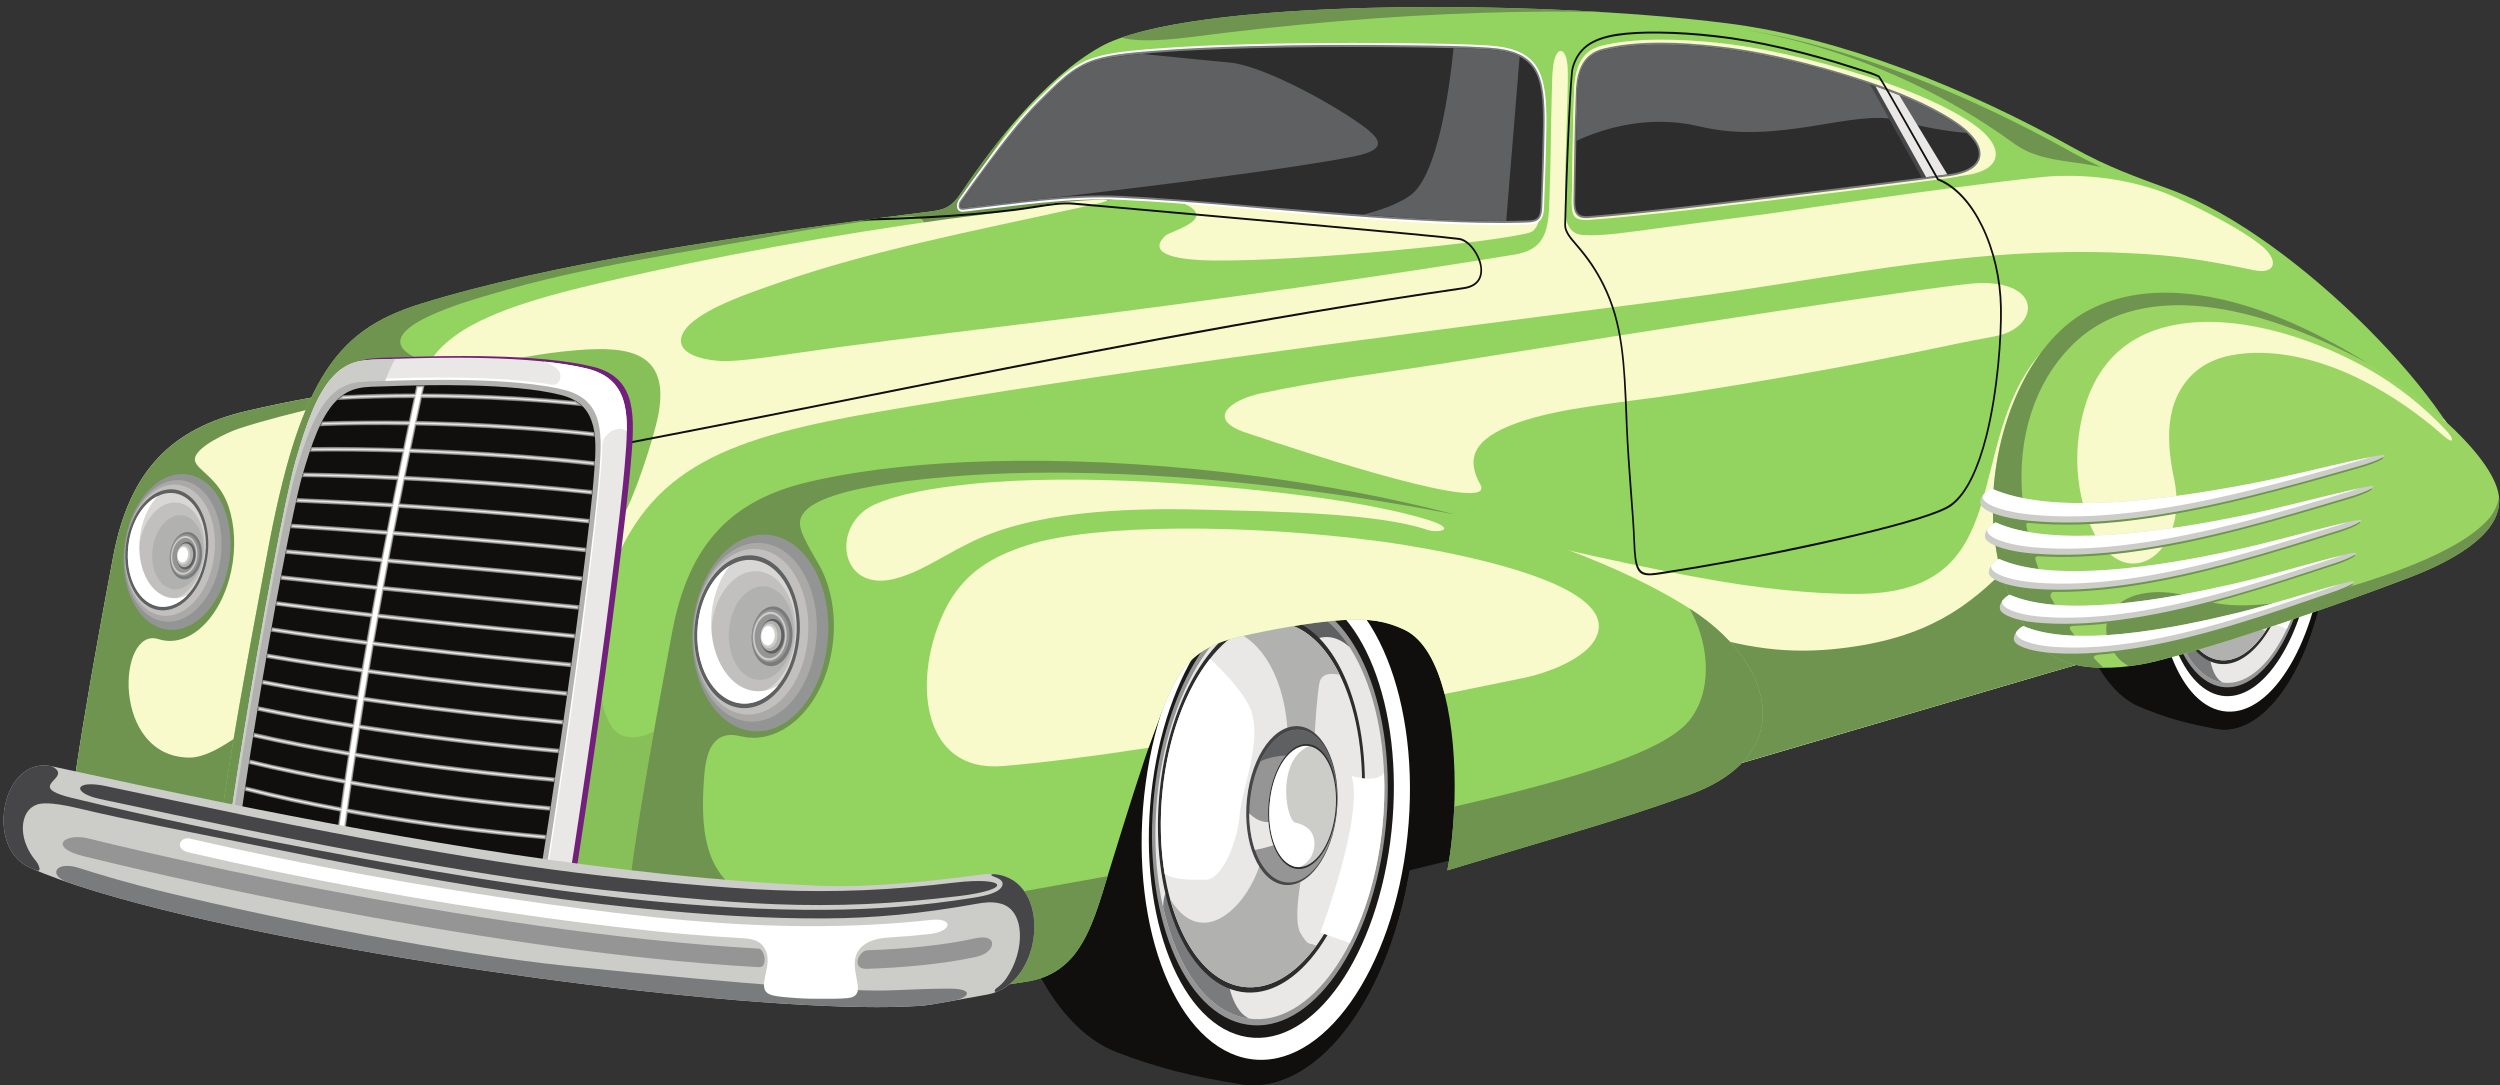 <?xml version="1.0" encoding="UTF-8"?><svg xmlns="http://www.w3.org/2000/svg" xmlns:xlink="http://www.w3.org/1999/xlink" height="30.6" preserveAspectRatio="xMidYMid meet" version="1.0" viewBox="-0.1 -0.2 70.5 30.6" width="70.5" zoomAndPan="magnify"><rect x="-0.1" y="-0.2" width="70.5" height="30.6" fill="#333333" stroke="none"/><defs><clipPath id="a"><path d="M 28 14 L 40 14 L 40 30.398 L 28 30.398 Z M 28 14"/></clipPath><clipPath id="b"><path d="M 31 15 L 40 15 L 40 30.398 L 31 30.398 Z M 31 15"/></clipPath><clipPath id="c"><path d="M 56 8 L 70.379 8 L 70.379 19 L 56 19 Z M 56 8"/></clipPath><clipPath id="d"><path d="M 59 13 L 70.379 13 L 70.379 19 L 59 19 Z M 59 13"/></clipPath></defs><g><g><path d="M 60.207 19.719 C 59.035 19.215 58.027 17.07 58.332 14.246 C 58.637 11.395 59.992 9.266 61.367 9.449 C 61.879 9.52 62.414 9.566 62.93 9.637 C 63.137 9.664 63.352 9.691 63.555 9.727 C 63.59 9.73 63.621 9.738 63.652 9.746 C 65.016 10.086 65.859 12.613 65.547 15.48 C 65.23 18.414 63.828 20.598 62.41 20.355 C 61.559 20.211 60.914 20.023 60.207 19.719" fill="#100f0d" fill-rule="evenodd"/></g><g><path d="M 63.555 9.727 C 64.973 9.969 65.863 12.543 65.547 15.48 C 65.23 18.414 63.828 20.598 62.41 20.355 C 60.992 20.113 60.102 17.539 60.418 14.602 C 60.734 11.668 62.141 9.484 63.555 9.727" fill="#100f0d" fill-rule="evenodd"/></g><g><path d="M 63.625 10.16 C 64.918 10.383 65.73 12.73 65.441 15.406 C 65.152 18.082 63.871 20.074 62.578 19.852 C 61.285 19.633 60.473 17.285 60.762 14.605 C 61.051 11.93 62.332 9.941 63.625 10.16" fill="#fff" fill-rule="evenodd"/></g><g><path d="M 63.508 10.461 C 64.684 10.66 65.426 12.828 65.156 15.301 C 64.891 17.777 63.719 19.617 62.539 19.418 C 61.359 19.215 60.621 17.047 60.887 14.574 C 61.152 12.098 62.328 10.258 63.508 10.461" fill="#1b1918" fill-rule="evenodd"/></g><g><path d="M 63.457 10.648 C 64.594 10.844 65.305 12.906 65.055 15.262 C 64.801 17.613 63.672 19.363 62.539 19.168 C 61.402 18.973 60.688 16.91 60.941 14.559 C 61.195 12.207 62.32 10.457 63.457 10.648" fill="#959595" fill-rule="evenodd"/></g><g><path d="M 63.445 10.773 C 64.547 10.961 65.238 12.965 64.992 15.25 C 64.746 17.535 63.652 19.234 62.551 19.043 C 61.449 18.855 60.754 16.852 61 14.566 C 61.246 12.285 62.34 10.586 63.445 10.773" fill="#e9e8e7" fill-rule="evenodd"/></g><g><path d="M 62.305 11.465 C 62.305 11.465 62.199 11.461 62.184 11.367 C 62.566 10.922 63.004 10.699 63.445 10.773 C 63.848 10.844 64.195 11.156 64.465 11.637 C 64.434 11.605 64.402 11.574 64.371 11.551 C 64.016 11.277 63.727 11.562 63.727 11.562 L 62.305 11.465" fill="#5e6061" fill-rule="evenodd"/></g><g><path d="M 64.461 14.199 C 64.461 14.199 64.883 14.359 65.039 14.148 C 65.047 14.504 65.035 14.875 64.992 15.25 C 64.898 16.125 64.68 16.914 64.383 17.547 C 64.355 17.523 64.324 17.508 64.285 17.492 C 64.121 17.438 63.863 17.328 63.863 17.328 C 63.863 17.328 64.68 15.004 64.461 14.199" fill="#fff" fill-rule="evenodd"/></g><g><path d="M 62.184 18.02 C 62.184 18.02 62.195 18.852 62.578 19.047 C 62.57 19.047 62.559 19.047 62.551 19.043 C 61.84 18.922 61.297 18.043 61.07 16.82 C 61.082 16.633 61.109 16.508 61.164 16.52 C 61.363 16.551 62.184 18.02 62.184 18.02" fill="#7a7b7c" fill-rule="evenodd"/></g><g><path d="M 63.25 11.039 C 64.246 11.211 64.875 13.02 64.652 15.086 C 64.43 17.148 63.441 18.684 62.445 18.516 C 61.449 18.344 60.82 16.531 61.043 14.469 C 61.266 12.402 62.254 10.867 63.25 11.039" fill="#2e2d2d" fill-rule="evenodd"/></g><g><path d="M 63.238 11.145 C 64.211 11.309 64.82 13.07 64.602 15.078 C 64.387 17.082 63.426 18.578 62.457 18.41 C 61.488 18.246 60.879 16.484 61.094 14.477 C 61.309 12.469 62.27 10.977 63.238 11.145" fill="#e9e8e7" fill-rule="evenodd"/></g><g><path d="M 63.238 11.145 C 63.668 11.215 64.027 11.602 64.277 12.184 C 64.18 12.164 63.953 12.117 63.91 12.355 C 63.828 12.855 63.773 14.133 63.746 14.688 L 63.211 14.516 C 63.5 13.402 63.305 11.816 62.477 11.344 C 62.723 11.172 62.98 11.098 63.238 11.145" fill="#b1b1b0" fill-rule="evenodd"/></g><g><path d="M 63.566 16.012 C 63.586 16.016 63.359 17.055 63.508 17.34 C 63.66 17.629 63.656 17.516 63.785 17.594 C 63.402 18.176 62.93 18.492 62.457 18.41 C 61.867 18.309 61.414 17.625 61.195 16.652 C 61.441 17.137 61.758 17.215 62.051 17.059 C 62.398 16.875 62.715 16.367 62.848 15.82 L 63.566 16.012" fill="#b1b1b0" fill-rule="evenodd"/></g><g><path d="M 63.562 13.215 C 64.004 13.293 64.285 14.059 64.191 14.934 C 64.094 15.805 63.66 16.449 63.219 16.375 C 62.781 16.301 62.5 15.531 62.594 14.66 C 62.688 13.785 63.121 13.141 63.562 13.215" fill="#464648" fill-rule="evenodd"/></g><g><path d="M 63.578 13.289 C 64 13.359 64.273 14.098 64.18 14.938 C 64.09 15.777 63.672 16.398 63.25 16.324 C 62.828 16.254 62.555 15.516 62.648 14.676 C 62.738 13.836 63.152 13.215 63.578 13.289" fill="#959595" fill-rule="evenodd"/></g><g><path d="M 62.629 14.953 C 62.703 15.039 62.82 15.133 62.98 15.125 C 63.266 15.113 63.371 15.008 63.371 15.008 L 63.352 15.457 C 63.102 15.578 62.961 15.629 62.719 15.684 C 62.656 15.469 62.625 15.219 62.629 14.953" fill="#e9e8e7" fill-rule="evenodd"/></g><g><path d="M 63.578 13.289 C 63.895 13.344 64.125 13.77 64.184 14.328 L 64.172 14.301 C 63.941 13.73 63.25 13.707 62.84 13.91 C 63.023 13.492 63.297 13.238 63.578 13.289" fill="#5e6061" fill-rule="evenodd"/></g><g><path d="M 63.715 13.57 C 64.047 13.629 64.254 14.23 64.18 14.918 C 64.105 15.602 63.777 16.113 63.449 16.059 C 63.117 16 62.906 15.398 62.98 14.711 C 63.055 14.027 63.383 13.516 63.715 13.57" fill="#2e2d2d" fill-rule="evenodd"/></g><g><path d="M 63.711 13.609 C 64.031 13.664 64.234 14.246 64.164 14.914 C 64.09 15.578 63.773 16.074 63.453 16.02 C 63.129 15.965 62.926 15.379 63 14.715 C 63.07 14.051 63.391 13.555 63.711 13.609" fill="#ccccc9" fill-rule="evenodd"/></g><g><path d="M 63.711 13.609 C 63.5 13.711 63.387 13.922 63.332 14.156 C 63.23 14.59 63.344 15.105 63.445 15.133 C 63.523 15.156 63.637 15.199 63.707 15.293 C 63.816 15.438 63.793 15.684 63.715 15.828 C 63.664 15.918 63.586 15.984 63.504 16.023 C 63.488 16.023 63.469 16.023 63.453 16.02 C 63.129 15.965 62.926 15.379 63 14.715 C 63.07 14.051 63.391 13.555 63.711 13.609" fill="#fff" fill-rule="evenodd"/></g><g><path d="M 61.973 11.867 C 62.211 12.113 62.496 12.457 62.648 12.785 C 62.934 13.41 62.492 14.473 62.457 14.977 C 62.422 15.48 62.133 16.289 61.828 16.277 C 61.637 16.27 61.324 16.301 61.105 16.16 C 61.039 15.645 61.031 15.07 61.094 14.477 C 61.211 13.398 61.539 12.469 61.973 11.867" fill="#fff" fill-rule="evenodd"/></g><g><path d="M 6.867 11.387 C 11.699 10.266 15.137 10.402 18.281 11.238 C 20.801 11.906 24.312 13.512 27.406 15.164 C 28.879 15.953 30.262 16.754 31.391 17.469 C 32.242 18.012 32.891 18.527 32.902 18.867 C 32.906 19.082 32.441 19.336 31.785 19.582 C 30.586 20.035 29.25 20.48 27.844 20.91 C 23.656 22.184 18.855 23.301 15.188 24.055 C 11.387 24.836 7.359 25.098 5.133 24.926 C 3.234 24.781 1.895 24.285 1.836 23.676 C 1.75 22.797 2.566 18.281 3.094 15.484 C 3.555 13.059 4.75 11.879 6.867 11.387" fill="#f8facc" fill-rule="evenodd"/></g><g><path d="M 7.84 22.488 L 7.453 24.965 C 6.562 24.988 5.773 24.977 5.133 24.926 C 3.234 24.781 1.895 24.285 1.836 23.676 C 1.75 22.797 2.566 18.281 3.094 15.484 C 3.555 13.059 4.75 11.879 6.867 11.387 C 8.719 10.957 10.367 10.711 11.871 10.617 C 10.086 11.012 8.051 11.422 6.633 11.887 C 6.379 11.969 5.332 12.426 5.398 12.789 C 5.449 13.062 6.07 13.277 6.344 14.078 C 6.52 14.602 6.559 15.254 6.418 15.91 C 6.305 16.441 6.09 16.895 5.82 17.234 C 5.414 17.742 4.879 17.988 4.371 17.824 C 3.211 17.445 3.02 21.164 5.254 21.164 C 6.188 21.164 7.797 19.543 7.797 19.543 L 7.84 22.488" fill="#6e9450" fill-rule="evenodd"/></g><g><path d="M 7.441 15.383 C 7.887 13.004 8.348 11.508 8.969 10.461 C 9.648 9.312 10.516 8.754 11.766 8.367 C 15.504 7.203 20.852 6.457 24.73 5.945 C 25.137 5.891 25.586 5.832 26.07 5.773 C 26.527 5.719 26.723 5.66 27.012 5.227 C 27.926 3.859 29.371 1.996 30.93 1.121 C 33.367 -0.246 43.18 -0.23 48.605 0.457 C 51.824 0.863 55.336 2.277 58.406 3.988 C 59.316 4.496 60.148 4.797 61.105 5.145 C 64.668 6.441 69.477 11.465 69.699 13.527 C 69.824 14.703 67.637 15.773 65.75 16.434 C 63.16 17.336 60.355 17.98 57.645 18.781 C 51.309 20.652 44.895 22.516 38.719 24.348 C 37.453 24.723 35.969 23.906 34.68 24.125 C 28.395 25.203 22.078 25.898 15.75 25.965 C 11.633 26.004 7.609 25.547 6.41 24.801 C 6.008 24.551 6.059 23.676 6.105 23.238 C 6.266 21.68 6.883 18.359 7.441 15.383" fill="#93d35f" fill-rule="evenodd"/></g><g><path d="M 43.211 5.621 C 43.418 5.613 43.336 6.273 43.039 6.359 C 42.113 6.629 36.543 7.184 34.062 7.145 C 32.516 7.117 32.406 6.777 32.77 6.441 C 32.848 6.367 33.484 6.184 33.617 5.945 C 33.68 5.828 33.594 5.68 33.332 5.562 C 33.094 5.457 32.758 5.398 32.43 5.379 C 35.613 5.594 40.402 5.762 43.211 5.621" fill="#f8facc" fill-rule="evenodd"/></g><g><path d="M 41.113 14.602 C 41.113 14.602 44.09 15.355 46.918 15.918 C 47.238 15.98 47.555 16.043 47.867 16.098 C 49.414 16.383 51.031 16.562 52.336 16.547 C 56.812 16.496 55.25 12.406 57.395 9.816 C 57.781 9.348 65.246 10.875 68.84 11.637 C 69.332 12.375 69.648 13.035 69.699 13.527 C 69.824 14.703 67.637 15.773 65.75 16.434 C 63.16 17.336 60.355 17.98 57.645 18.781 C 51.547 20.582 45.371 22.375 39.41 24.145 C 39.535 21.328 39.938 15.348 41.113 14.602" fill="#f8facc" fill-rule="evenodd"/></g><g><path d="M 6.105 23.238 C 6.266 21.68 6.883 18.359 7.441 15.383 C 7.887 13.004 8.348 11.508 8.969 10.461 C 9.648 9.312 10.516 8.754 11.766 8.367 C 15.352 7.25 20.414 6.52 24.246 6.008 L 24.332 5.996 L 24.512 5.973 L 24.73 5.945 C 25.137 5.891 25.586 5.832 26.07 5.773 C 26.527 5.719 26.723 5.66 27.012 5.227 C 27.402 4.645 27.887 3.973 28.434 3.328 C 28.301 3.512 28.105 3.789 27.918 4.059 C 27.59 4.523 27.348 5.027 27.398 5.102 C 27.453 5.176 31.602 5.348 31.602 5.348 C 31.602 5.348 30.945 5.52 30.32 5.594 C 29.695 5.664 25.57 6.473 25.824 6.309 C 26.078 6.148 25.973 5.898 25.562 5.898 C 25.355 5.898 25.113 5.922 24.852 5.957 C 24.516 6.004 24.156 6.062 23.828 6.109 C 23.164 6.199 22.492 6.309 21.957 6.41 C 19.219 6.934 16.473 7.277 13.715 8.109 C 13.52 8.168 12.645 8.406 11.98 8.723 C 11.27 9.062 10.793 9.496 11.637 9.898 C 9.734 13.23 7.039 20.82 6.375 24.777 C 6.012 24.5 6.062 23.664 6.105 23.238" fill="#6e9450" fill-rule="evenodd"/></g><g><path d="M 16.949 16.547 C 16.949 16.547 16.332 20.277 17.539 20.57 C 18.746 20.867 20.355 18.289 20.355 18.289 L 19.055 25.875 C 17.957 25.922 16.852 25.953 15.75 25.965 C 14.137 25.98 12.535 25.918 11.113 25.793 L 16.949 16.547" fill="#87c058" fill-rule="evenodd"/></g><g><path d="M 43.484 15.758 C 43.473 15.758 45.277 16.73 47.262 17.465 C 49.098 18.141 50.465 18.238 51.785 18.086 C 56.719 17.527 56.465 14.457 60.965 12.07 C 63.742 10.598 67.008 12.051 69.578 14.105 C 69.098 15.051 67.32 15.883 65.75 16.434 C 63.16 17.336 60.355 17.98 57.645 18.781 C 51.672 20.543 45.625 22.301 39.777 24.035 C 40.43 20.469 41.559 16.805 43.484 15.758" fill="#6e9450" fill-rule="evenodd"/></g><g><path d="M 29.27 26.672 C 29.27 26.672 30.793 21.043 31.941 18.734 C 32.391 17.832 32.828 17.672 33.664 17.488 C 35.293 17.137 38.223 16.949 39.707 16.762 C 40.039 16.719 40.344 16.82 40.602 17.012 C 40.855 17.195 41.066 17.469 41.211 17.785 C 42.016 19.527 43.016 23.391 41.465 23.875 C 39.727 24.414 29.27 26.672 29.27 26.672" fill="#100f0d" fill-rule="evenodd"/></g><g><path d="M 12.043 10.016 C 12.105 9.801 12.516 9.344 13.203 8.973 C 14.422 8.312 16.164 7.918 18.238 7.461 C 21.227 6.805 24.82 6.188 27.762 5.832 C 28.465 5.746 29.113 5.582 29.738 5.516 C 29.82 5.504 30.906 5.406 31.105 5.434 C 31.273 5.457 30.594 5.602 30.336 5.656 C 27.375 6.312 24.285 6.891 21.484 7.906 C 21.148 8.027 19.902 8.434 19.359 8.941 C 18.938 9.336 18.938 9.852 20.121 9.973 C 20.695 10.035 22.059 9.789 23.574 9.586 C 25.605 9.316 27.906 9.039 28.953 8.91 C 34.102 8.285 39.816 7.445 42.621 6.977 C 43.629 6.809 43.57 6.078 43.605 5.066 C 43.633 4.301 43.633 3.367 43.656 2.613 C 43.668 2.215 43.668 1.895 43.695 1.695 C 43.77 1.051 44.086 1.105 44.109 1.73 C 44.125 2.078 44.094 2.859 44.07 3.672 C 44.035 4.75 44.008 5.875 44.094 6.086 C 44.207 6.371 44.375 6.418 44.582 6.43 C 45.109 6.461 45.871 6.34 46.676 6.234 C 47.812 6.086 49.031 5.918 49.82 5.82 C 53.504 5.277 57.227 4.781 57.906 4.762 C 58.965 4.73 59.953 4.875 60.918 5.227 C 61.23 5.344 62.824 6.062 63.637 6.699 C 64.18 7.121 64.098 7.555 63.453 7.418 C 62.535 7.223 61.602 7.059 60.828 6.996 C 55.867 6.598 52.012 7.613 47.109 8.242 C 46.484 8.324 45.852 8.402 45.219 8.484 C 38.199 9.387 30.945 10.332 24.789 11.391 C 20.516 12.125 18.145 12.91 17.043 16.203 C 15.133 21.906 13.039 12.562 12.043 10.016" fill="#f8facc" fill-rule="evenodd"/></g><g><path d="M 13.836 9.992 C 14.238 9.988 15.027 9.762 16.207 9.672 C 17.617 9.562 18.941 9.688 18.398 11.793 C 18.113 12.895 17.613 14.195 17.395 14.484 C 17.031 14.949 13.582 12.055 13.836 9.992" fill="#87c058" fill-rule="evenodd"/></g><g><path d="M 17.379 12.305 C 19.605 11.879 21.828 11.438 24.051 10.996 C 29.742 9.859 35.414 8.73 41.176 7.898 C 41.402 7.867 41.535 7.77 41.598 7.645 C 41.641 7.559 41.652 7.465 41.645 7.363 C 41.637 7.262 41.602 7.152 41.555 7.051 C 41.441 6.805 41.238 6.594 41.051 6.566 C 40.512 6.484 33.707 5.883 31.148 5.656 C 30.59 5.609 30.23 5.578 30.191 5.574 C 29.859 5.539 29.5 5.598 29.09 5.664 C 28.91 5.691 28.719 5.719 28.52 5.746 C 27.699 5.844 26.883 5.91 26.105 5.953 C 25.422 5.988 24.762 6.012 24.152 6.023 L 24.668 5.953 C 25.125 5.941 25.605 5.922 26.102 5.895 C 26.883 5.852 27.695 5.789 28.516 5.688 C 28.711 5.664 28.902 5.637 29.082 5.605 C 29.496 5.543 29.859 5.484 30.195 5.516 C 30.242 5.52 30.594 5.551 31.152 5.602 C 33.711 5.828 40.516 6.43 41.055 6.512 C 41.258 6.539 41.477 6.766 41.598 7.027 C 41.648 7.133 41.684 7.246 41.691 7.355 C 41.703 7.469 41.688 7.578 41.641 7.672 C 41.566 7.812 41.426 7.918 41.18 7.953 C 35.422 8.789 29.75 9.918 24.059 11.051 C 21.844 11.492 19.621 11.934 17.387 12.359 L 17.379 12.305" fill="#100f0d"/></g><g><path d="M 8.402 12.75 C 8.703 11.715 9 10.855 9.465 10.363 C 9.949 9.852 10.43 9.902 11.027 9.879 C 12.352 9.828 15.113 9.762 16.645 10.148 C 17.191 10.289 17.48 10.582 17.625 10.973 C 17.777 11.402 17.762 11.949 17.715 12.555 C 17.637 13.559 17.477 14.871 17.293 16.328 C 16.914 19.395 16.359 23.094 15.91 25.914 C 11.797 25.957 7.777 25.496 6.578 24.754 C 6.469 24.684 6.391 24.566 6.34 24.426 C 6.488 23.297 6.691 21.953 6.918 20.578 C 7.465 17.215 8.137 13.684 8.402 12.75" fill="#731f7c" fill-rule="evenodd"/></g><g clip-path="url(#a)"><path d="M 31.391 29.473 C 29.527 28.762 27.887 25.734 28.309 21.738 C 28.734 17.711 30.832 14.703 33.016 14.965 C 33.828 15.059 34.672 15.129 35.492 15.227 C 35.82 15.266 36.16 15.305 36.484 15.352 C 36.539 15.359 36.59 15.371 36.641 15.383 C 38.801 15.863 40.191 19.43 39.762 23.484 C 39.324 27.633 37.145 30.715 34.895 30.375 C 33.543 30.168 32.52 29.906 31.391 29.473" fill="#100f0d" fill-rule="evenodd"/></g><g clip-path="url(#b)"><path d="M 36.484 15.352 C 38.734 15.695 40.203 19.336 39.762 23.484 C 39.324 27.633 37.145 30.715 34.895 30.375 C 32.645 30.031 31.18 26.391 31.617 22.242 C 32.059 18.098 34.238 15.012 36.484 15.352" fill="#100f0d" fill-rule="evenodd"/></g><g><path d="M 36.602 15.969 C 38.652 16.281 39.992 19.602 39.59 23.383 C 39.191 27.164 37.203 29.977 35.152 29.664 C 33.102 29.352 31.766 26.035 32.164 22.25 C 32.566 18.469 34.555 15.656 36.602 15.969" fill="#fff" fill-rule="evenodd"/></g><g><path d="M 36.422 16.391 C 38.293 16.672 39.512 19.738 39.141 23.234 C 38.77 26.73 36.953 29.332 35.082 29.047 C 33.211 28.762 31.992 25.699 32.363 22.203 C 32.734 18.707 34.551 16.105 36.422 16.391" fill="#1b1918" fill-rule="evenodd"/></g><g><path d="M 36.348 16.66 C 38.152 16.934 39.328 19.852 38.973 23.176 C 38.621 26.5 36.875 28.973 35.074 28.695 C 33.27 28.422 32.094 25.504 32.449 22.18 C 32.801 18.855 34.547 16.387 36.348 16.66" fill="#959595" fill-rule="evenodd"/></g><g><path d="M 36.328 16.836 C 38.078 17.102 39.219 19.934 38.879 23.16 C 38.535 26.387 36.84 28.789 35.094 28.52 C 33.34 28.254 32.199 25.422 32.543 22.195 C 32.883 18.969 34.578 16.57 36.328 16.836" fill="#e9e8e7" fill-rule="evenodd"/></g><g><path d="M 34.543 17.812 C 34.543 17.812 34.375 17.805 34.344 17.672 C 34.941 17.047 35.633 16.727 36.328 16.836 C 36.969 16.934 37.527 17.375 37.965 18.051 C 37.914 18.008 37.863 17.969 37.816 17.934 C 37.246 17.543 36.793 17.949 36.793 17.949 L 34.543 17.812" fill="#5e6061" fill-rule="evenodd"/></g><g><path d="M 34.488 27.074 C 34.488 27.074 34.523 28.25 35.137 28.527 C 35.121 28.523 35.105 28.523 35.094 28.52 C 33.961 28.348 33.086 27.105 32.699 25.379 C 32.711 25.113 32.754 24.938 32.844 24.953 C 33.156 25 34.488 27.074 34.488 27.074" fill="#7a7b7c" fill-rule="evenodd"/></g><g><path d="M 36.031 17.207 C 37.613 17.449 38.645 20.008 38.336 22.926 C 38.027 25.844 36.492 28.012 34.91 27.773 C 33.332 27.531 32.297 24.973 32.609 22.055 C 32.918 19.137 34.449 16.969 36.031 17.207" fill="#2e2d2d" fill-rule="evenodd"/></g><g><path d="M 36.016 17.355 C 37.555 17.59 38.559 20.078 38.258 22.914 C 37.957 25.75 36.465 27.859 34.926 27.625 C 33.391 27.391 32.387 24.902 32.688 22.066 C 32.988 19.23 34.477 17.121 36.016 17.355" fill="#e9e8e7" fill-rule="evenodd"/></g><g><path d="M 34.812 17.641 C 36.133 18.305 36.477 20.551 36.039 22.121 L 36.895 22.367 C 36.922 21.582 36.984 19.773 37.105 19.074 C 37.164 18.734 37.523 18.801 37.68 18.828 C 37.273 18.004 36.699 17.457 36.016 17.355 C 35.602 17.293 35.195 17.398 34.812 17.641" fill="#b1b1b0" fill-rule="evenodd"/></g><g><path d="M 36.637 24.234 C 36.668 24.242 36.328 25.707 36.574 26.113 C 36.816 26.52 36.809 26.359 37.02 26.473 C 36.422 27.293 35.68 27.738 34.926 27.625 C 33.996 27.484 33.262 26.516 32.895 25.141 C 33.297 25.828 33.801 25.938 34.262 25.719 C 34.809 25.457 35.297 24.738 35.492 23.965 L 36.637 24.234" fill="#b1b1b0" fill-rule="evenodd"/></g><g><path d="M 36.57 20.285 C 37.27 20.391 37.73 21.477 37.598 22.711 C 37.469 23.945 36.797 24.855 36.094 24.75 C 35.395 24.645 34.934 23.559 35.066 22.324 C 35.195 21.094 35.867 20.18 36.57 20.285" fill="#464648" fill-rule="evenodd"/></g><g><path d="M 36.598 20.387 C 37.27 20.488 37.711 21.531 37.586 22.719 C 37.461 23.902 36.812 24.781 36.141 24.68 C 35.469 24.574 35.023 23.531 35.152 22.348 C 35.277 21.164 35.922 20.285 36.598 20.387" fill="#959595" fill-rule="evenodd"/></g><g><path d="M 35.129 22.738 C 35.25 22.859 35.438 22.992 35.688 22.984 C 36.137 22.969 36.305 22.816 36.305 22.816 L 36.285 23.453 C 35.891 23.621 35.668 23.695 35.289 23.77 C 35.188 23.473 35.129 23.117 35.129 22.738" fill="#e9e8e7" fill-rule="evenodd"/></g><g><path d="M 36.598 20.387 C 37.098 20.465 37.473 21.066 37.578 21.859 L 37.559 21.82 C 37.18 21.012 36.086 20.98 35.445 21.266 C 35.723 20.676 36.152 20.32 36.598 20.387" fill="#5e6061" fill-rule="evenodd"/></g><g><path d="M 36.82 20.789 C 37.344 20.867 37.688 21.719 37.586 22.688 C 37.484 23.66 36.973 24.379 36.449 24.301 C 35.922 24.219 35.578 23.367 35.68 22.398 C 35.785 21.43 36.293 20.707 36.82 20.789" fill="#2e2d2d" fill-rule="evenodd"/></g><g><path d="M 36.812 20.84 C 37.324 20.918 37.656 21.742 37.559 22.684 C 37.457 23.625 36.965 24.324 36.453 24.246 C 35.945 24.168 35.609 23.344 35.711 22.402 C 35.809 21.461 36.305 20.762 36.812 20.84" fill="#ccccc9" fill-rule="evenodd"/></g><g><path d="M 36.816 20.84 C 36.484 20.984 36.305 21.281 36.227 21.613 C 36.074 22.23 36.262 22.957 36.422 22.996 C 36.551 23.023 36.727 23.086 36.844 23.219 C 37.023 23.426 36.988 23.773 36.863 23.977 C 36.785 24.105 36.668 24.199 36.539 24.254 C 36.512 24.254 36.48 24.25 36.453 24.246 C 35.945 24.168 35.609 23.344 35.711 22.402 C 35.809 21.461 36.305 20.762 36.812 20.84 L 36.816 20.84" fill="#fff" fill-rule="evenodd"/></g><g><path d="M 32.688 22.066 C 32.598 22.906 32.625 23.719 32.742 24.445 C 33.09 24.645 33.582 24.602 33.887 24.609 C 34.371 24.629 34.812 23.484 34.859 22.773 C 34.902 22.062 35.578 20.559 35.109 19.676 C 34.863 19.211 34.402 18.73 34.023 18.379 C 33.352 19.23 32.848 20.543 32.688 22.066 Z M 38.012 21.676 C 38.012 21.676 38.684 21.902 38.93 21.605 C 38.953 22.105 38.934 22.629 38.879 23.16 C 38.746 24.398 38.418 25.516 37.961 26.406 C 37.914 26.375 37.863 26.348 37.809 26.332 C 37.543 26.254 37.133 26.098 37.133 26.098 C 37.133 26.098 38.379 22.809 38.012 21.676" fill="#fff" fill-rule="evenodd"/></g><g><path d="M 22.734 13.383 C 25.98 12.629 30.77 12.613 35.465 13.246 C 40.098 13.875 44.641 15.133 47.523 16.945 C 48.957 17.848 49.789 19.137 49.578 20.273 C 49.434 21.055 48.793 21.762 47.52 22.219 C 46.453 22.602 45.332 22.965 44.18 23.305 C 43.184 23.602 42 23.957 40.715 24.344 C 40.828 23.758 40.898 23.051 40.918 22.316 C 40.965 20.309 40.602 18.082 39.504 17.559 C 38.988 17.316 38.516 17.234 37.723 17.289 C 36.855 17.348 35.66 17.566 34.812 17.766 C 33.188 18.145 32.965 19.086 32.422 20.52 C 32.16 21.207 31.645 22.848 31.176 24.371 C 30.93 25.168 30.703 26.027 30.258 26.637 C 29.941 27.074 29.496 27.371 28.906 27.473 C 28.387 27.559 27.898 27.625 27.449 27.652 C 24.828 27.824 22.512 27.359 20.953 27.27 C 19.004 27.156 17.633 26.609 17.574 25.988 C 17.484 25.086 18.32 20.453 18.863 17.586 C 19.336 15.098 20.559 13.887 22.734 13.383" fill="#93d35f" fill-rule="evenodd"/></g><g clip-path="url(#c)"><path d="M 57.52 18.082 C 56.473 17.035 56.051 15.465 56.105 13.883 C 56.184 11.66 57.199 9.418 58.75 8.574 C 60.512 7.617 62.945 8.039 65.453 9.348 C 67.992 10.672 70.207 12.629 70.367 13.777 C 70.527 14.926 68.789 15.723 67.852 16.082 C 66.262 16.688 64.738 17.215 63.176 17.723 C 62.355 17.988 61.527 18.238 60.672 18.453 C 60.152 18.582 59.34 18.699 58.621 18.586 C 58.195 18.516 57.801 18.363 57.52 18.082" fill="#9ad563" fill-rule="evenodd"/></g><g><path d="M 58.641 14.008 C 58.438 13.234 58.418 12.383 58.625 11.523 C 59.141 9.348 60.848 8.762 62.633 8.895 C 64.129 9.004 65.664 9.621 66.715 10.223 C 67.508 10.676 68.242 11.258 68.879 11.934 C 69.145 12.219 69.086 12.34 68.797 12.082 C 68.156 11.508 67.363 10.953 66.516 10.523 C 65.312 9.914 63.969 9.598 62.816 9.82 C 62.188 9.941 61.637 10.27 61.309 10.941 C 61.047 11.477 60.98 12.238 61.207 13.289 C 61.711 15.629 59.414 16.93 58.641 14.008" fill="#f8facc" fill-rule="evenodd"/></g><g><path d="M 8.234 12.801 C 8.531 11.762 8.832 10.906 9.297 10.41 C 9.777 9.898 10.262 9.949 10.859 9.926 C 12.184 9.875 14.945 9.812 16.473 10.199 C 17.023 10.34 17.312 10.629 17.457 11.023 C 17.609 11.449 17.59 11.996 17.543 12.602 C 17.469 13.609 17.305 14.922 17.125 16.379 C 16.746 19.441 16.191 23.145 15.742 25.965 C 11.629 26.004 7.605 25.547 6.41 24.801 C 6.297 24.734 6.223 24.617 6.172 24.477 C 6.32 23.348 6.523 22 6.75 20.625 C 7.297 17.266 7.965 13.734 8.234 12.801" fill="#e9e8e7" fill-rule="evenodd"/></g><g><path d="M 15.672 10.543 C 15.824 10.219 15.418 10.062 15.227 9.996 C 15.688 10.043 16.113 10.109 16.473 10.199 C 17.023 10.34 17.312 10.629 17.457 11.023 C 17.551 11.293 17.582 11.613 17.578 11.965 C 17.543 11.914 17.441 11.879 17.328 11.895 C 17.129 11.926 16.887 12.09 16.883 12.391 C 16.883 12.574 16.871 12.77 16.855 12.973 C 16.781 13.91 16.633 15.129 16.465 16.484 C 16.109 19.336 15.594 22.781 15.176 25.406 C 11.348 25.445 7.605 25.02 6.492 24.324 C 6.391 24.262 6.316 24.152 6.27 24.023 C 6.406 22.973 6.598 21.719 6.809 20.438 C 7.316 17.309 7.941 14.023 8.191 13.156 C 8.469 12.191 8.746 11.395 9.18 10.934 C 9.629 10.457 10.078 10.504 10.633 10.48 C 11.719 10.441 13.848 10.391 15.312 10.625 C 15.43 10.645 15.602 10.699 15.672 10.543" fill="#fff" fill-rule="evenodd"/></g><g><path d="M 6.41 24.801 C 6.297 24.734 6.223 24.617 6.172 24.477 C 6.32 23.348 6.523 22 6.75 20.625 C 7.297 17.266 7.965 13.734 8.234 12.801 C 8.531 11.762 8.832 10.906 9.297 10.41 C 9.777 9.898 10.262 9.949 10.859 9.926 L 11.055 9.918 C 10.227 11.07 8.699 19.84 7.812 25.309 C 7.195 25.16 6.711 24.988 6.41 24.801" fill="#ccccc9" fill-rule="evenodd"/></g><g><path d="M 8.219 13.195 C 8.496 12.238 8.77 11.449 9.199 10.992 C 9.645 10.52 10.09 10.566 10.641 10.547 C 11.863 10.5 14.41 10.441 15.82 10.797 C 16.328 10.926 16.594 11.195 16.727 11.559 C 16.867 11.953 16.852 12.457 16.809 13.016 C 16.738 13.945 16.59 15.156 16.422 16.496 C 16.07 19.324 15.559 22.738 15.145 25.344 C 11.348 25.379 7.641 24.957 6.535 24.27 C 6.434 24.207 6.363 24.102 6.316 23.969 C 6.453 22.926 6.641 21.688 6.848 20.418 C 7.355 17.316 7.973 14.059 8.219 13.195" fill="#b1b1b0" fill-rule="evenodd"/></g><g><path d="M 8.418 13.238 C 8.684 12.32 8.945 11.562 9.359 11.125 C 9.785 10.672 10.215 10.715 10.742 10.695 C 11.914 10.648 14.359 10.594 15.715 10.938 C 16.203 11.059 16.457 11.316 16.582 11.668 C 16.719 12.043 16.703 12.527 16.66 13.066 C 16.594 13.957 16.453 15.117 16.293 16.406 C 15.953 19.121 15.465 22.398 15.066 24.895 C 11.422 24.934 7.863 24.527 6.801 23.867 C 6.703 23.805 6.637 23.703 6.59 23.578 C 6.723 22.578 6.902 21.387 7.102 20.168 C 7.586 17.191 8.18 14.066 8.418 13.238" fill="#100f0d" fill-rule="evenodd"/></g><g><path d="M 40.805 23.773 L 40.805 24.316 L 40.715 24.344 C 40.75 24.164 40.781 23.973 40.805 23.773 Z M 19.754 21.738 C 19.805 21.004 19.996 20.367 20.793 20.562 C 21.406 20.711 22.027 20.465 22.512 19.953 C 22.918 19.523 23.227 18.906 23.352 18.172 C 23.516 17.238 23.355 16.332 22.973 15.688 C 22.469 14.832 22.367 14.578 22.531 14.309 C 22.793 13.883 23.805 13.602 25.07 13.422 C 27.094 13.133 29.328 13.074 31.598 13.172 C 34.77 13.309 38.004 13.746 40.805 14.285 L 40.805 14.277 C 39.105 13.84 37.293 13.496 35.465 13.246 C 30.77 12.613 25.98 12.629 22.734 13.383 C 20.559 13.887 19.336 15.098 18.863 17.586 C 18.32 20.453 17.484 25.086 17.574 25.988 C 17.602 26.27 17.867 26.496 18.211 26.668 C 18.723 26.926 19.406 27.07 19.688 27.121 C 20.074 27.191 20.496 27.242 20.953 27.27 C 22.512 27.359 24.828 27.824 27.449 27.652 C 27.898 27.625 28.387 27.559 28.906 27.473 C 29.496 27.371 29.941 27.074 30.258 26.637 C 30.676 26.062 30.902 25.262 31.133 24.508 C 28.773 24.922 23.594 26.02 21.297 25.203 C 20.59 24.953 20.18 24.527 19.957 23.973 C 19.711 23.359 19.691 22.594 19.754 21.738 Z M 40.805 24.316 L 40.805 23.773 C 40.855 23.391 40.891 22.977 40.91 22.547 C 44.41 21.746 46.938 20.961 47.586 20.059 C 48.277 19.098 48.008 17.742 47.539 16.957 C 48.965 17.859 49.785 19.145 49.578 20.273 C 49.434 21.055 48.793 21.762 47.52 22.219 C 46.453 22.602 45.332 22.965 44.18 23.305 C 43.207 23.594 42.055 23.941 40.805 24.316 Z M 40.805 14.285 L 40.898 14.301 L 40.805 14.277 Z M 40.805 14.285" fill="#6e9450" fill-rule="evenodd"/></g><g><path d="M 28.863 15.176 C 30.77 14.559 35.109 14.578 38.793 15.062 C 39.18 15.113 42.516 15.574 44.125 16.461 C 44.84 16.855 45.215 17.332 44.84 17.898 C 44.477 18.438 43.461 18.789 42.957 18.898 C 42.422 19.008 41.617 19.176 40.637 19.371 C 40.414 18.504 40.051 17.82 39.504 17.559 C 38.988 17.316 38.516 17.234 37.723 17.289 C 36.855 17.348 35.66 17.566 34.812 17.766 C 33.188 18.145 32.965 19.086 32.422 20.52 C 32.383 20.621 32.34 20.746 32.289 20.887 C 30.785 21.117 29.359 21.305 28.188 21.402 C 25.82 21.602 25.625 18.859 26.555 16.984 C 27.082 15.934 27.898 15.488 28.863 15.176" fill="#f8facc" fill-rule="evenodd"/></g><g><path d="M 24.574 14.023 C 25.25 13.727 26.191 13.562 27.238 13.453 C 30.406 13.121 34.742 13.5 37.191 13.848 C 38.277 14.004 39.344 14.207 40.148 14.453 C 41.059 14.738 40.441 14.84 40.152 14.742 C 39.426 14.496 38.34 14.371 37.23 14.297 C 36.109 14.223 34.961 14.203 34.141 14.18 C 32.16 14.117 29.418 14.145 27.527 14.977 C 26.621 15.371 25.938 15.918 25.117 16.125 C 23.555 16.512 23.312 14.582 24.574 14.023" fill="#f8facc" fill-rule="evenodd"/></g><g><path d="M 35.445 10.895 C 37.188 10.52 38.938 10.316 40.688 10.035 C 46.484 9.105 54.859 7.801 55.723 7.781 C 56.496 7.766 56.91 7.992 57.043 8.277 C 57.215 8.656 56.879 9.141 56.191 9.277 C 55.77 9.359 55.227 9.457 54.594 9.594 C 52.535 10.031 49.863 10.516 47.359 10.898 C 45.617 11.164 43.934 11.281 42.691 11.723 C 41.371 12.191 41.266 12.781 41.645 13.465 C 42.117 14.316 37.059 12.684 35.02 11.996 C 33.898 11.617 34.598 11.078 35.445 10.895" fill="#f8facc" fill-rule="evenodd"/></g><g clip-path="url(#d)"><path d="M 67.852 16.082 C 66.262 16.688 64.738 17.215 63.176 17.723 C 62.355 17.988 61.527 18.238 60.672 18.453 C 60.465 18.504 60.211 18.551 59.938 18.586 C 59.789 18.512 59.668 18.41 59.574 18.285 C 58.941 17.43 59.48 16.695 60.301 16.543 C 61.043 16.402 61.598 16.617 62.203 16.77 C 63.707 17.145 66.199 16.391 67.605 15.859 C 68.57 15.496 69.465 15.051 69.973 14.547 C 70.199 14.328 70.328 14.082 70.371 13.82 C 70.48 14.949 68.777 15.73 67.852 16.082" fill="#6e9450" fill-rule="evenodd"/></g><g><path d="M 58.621 18.586 C 58.34 18.539 58.07 18.457 57.84 18.324 C 57.613 18.195 57.453 18.031 57.273 17.812 C 57.172 17.695 57.078 17.57 56.992 17.441 C 56.789 17.133 56.621 16.797 56.488 16.441 C 56.355 16.094 56.262 15.715 56.199 15.344 C 56.117 14.863 56.086 14.367 56.105 13.883 C 56.105 13.832 56.109 13.781 56.113 13.73 C 56.113 13.691 56.117 13.652 56.117 13.613 C 56.266 11.484 57.262 9.383 58.75 8.574 C 60.512 7.617 62.945 8.039 65.453 9.348 C 65.879 9.57 66.293 9.809 66.695 10.059 C 65.332 9.316 63.789 8.691 62.324 8.48 C 60.785 8.262 59.34 8.508 58.301 9.566 C 57.309 10.57 56.762 12.109 56.938 13.914 C 57.648 14.051 58.484 14.074 59.332 14.031 C 60.762 13.961 62.227 13.711 63.199 13.527 C 64.324 13.316 65.441 13.023 66.273 12.844 C 66.59 12.777 67.031 12.672 67.105 12.699 C 67.168 12.719 66.93 12.852 66.418 13 C 64.449 13.559 62.156 14.223 59.945 14.484 C 58.988 14.598 58.047 14.633 57.152 14.551 C 57.051 14.543 57.027 14.543 57.047 14.652 C 57.062 14.723 57.078 14.797 57.094 14.867 C 57.762 14.98 58.535 14.992 59.32 14.945 C 60.691 14.863 62.098 14.605 63.031 14.418 C 64.113 14.203 65.188 13.906 65.988 13.723 C 66.293 13.656 66.719 13.551 66.785 13.574 C 66.848 13.594 66.621 13.727 66.125 13.875 C 64.234 14.438 62.031 15.105 59.91 15.379 C 59.055 15.488 58.215 15.535 57.41 15.488 C 57.324 15.48 57.27 15.504 57.309 15.617 C 57.34 15.719 57.379 15.816 57.414 15.918 C 57.992 15.984 58.637 15.98 59.285 15.934 C 60.602 15.84 61.953 15.574 62.848 15.383 C 63.887 15.16 64.914 14.863 65.68 14.68 C 65.973 14.609 66.383 14.504 66.449 14.523 C 66.504 14.543 66.289 14.676 65.812 14.824 C 64 15.391 61.887 16.059 59.852 16.348 C 59.16 16.445 58.477 16.5 57.82 16.492 C 57.754 16.488 57.699 16.57 57.734 16.641 C 57.785 16.734 57.836 16.828 57.887 16.922 C 58.379 16.957 58.914 16.941 59.457 16.898 C 60.715 16.793 62.004 16.52 62.863 16.324 C 63.855 16.098 64.84 15.797 65.574 15.609 C 65.855 15.539 66.246 15.43 66.309 15.453 C 66.363 15.469 66.156 15.598 65.703 15.746 C 63.965 16.316 61.945 16.992 59.996 17.293 C 59.445 17.379 58.902 17.434 58.375 17.449 C 58.301 17.453 58.23 17.48 58.293 17.57 C 58.344 17.645 58.402 17.719 58.457 17.789 C 58.855 17.801 59.281 17.781 59.707 17.738 C 60.91 17.621 62.145 17.344 62.965 17.141 C 63.91 16.91 64.852 16.605 65.555 16.418 C 65.82 16.344 66.195 16.234 66.254 16.254 C 66.309 16.273 66.109 16.398 65.676 16.547 C 64.016 17.121 62.086 17.801 60.223 18.113 C 59.859 18.176 59.496 18.227 59.141 18.258 C 59.094 18.262 58.867 18.281 58.969 18.383 C 59.051 18.469 59.137 18.551 59.223 18.633 C 59.02 18.629 58.816 18.617 58.621 18.586" fill="#6e9450" fill-rule="evenodd"/></g><g><path d="M 56.715 17.898 C 56.828 18.066 57.305 18.191 57.844 18.219 C 58.613 18.266 59.426 18.195 60.258 18.055 C 62.117 17.738 64.047 17.062 65.707 16.488 C 66.141 16.336 66.34 16.211 66.289 16.195 C 66.227 16.172 65.852 16.281 65.586 16.355 C 64.887 16.547 63.945 16.848 62.996 17.082 C 62.176 17.281 60.941 17.559 59.738 17.676 C 58.688 17.781 57.66 17.758 56.953 17.453 C 56.73 17.582 56.641 17.785 56.715 17.898 Z M 56.32 17.023 C 56.441 17.203 56.938 17.336 57.5 17.371 C 58.309 17.426 59.16 17.367 60.027 17.23 C 61.977 16.93 63.996 16.258 65.734 15.684 C 66.188 15.535 66.395 15.406 66.34 15.391 C 66.277 15.367 65.887 15.477 65.605 15.547 C 64.871 15.734 63.887 16.035 62.895 16.262 C 62.035 16.457 60.746 16.73 59.484 16.836 C 58.387 16.93 57.309 16.895 56.57 16.57 C 56.336 16.699 56.242 16.91 56.32 17.023 Z M 56.012 16.027 C 56.137 16.211 56.656 16.355 57.246 16.402 C 58.09 16.469 58.98 16.414 59.883 16.285 C 61.918 16 64.031 15.328 65.844 14.762 C 66.32 14.613 66.535 14.484 66.48 14.465 C 66.414 14.441 66.004 14.547 65.711 14.617 C 64.945 14.801 63.918 15.102 62.879 15.32 C 61.984 15.516 60.633 15.777 59.32 15.871 C 58.168 15.953 57.043 15.906 56.273 15.562 C 56.027 15.695 55.93 15.91 56.012 16.027 Z M 55.902 15.008 C 56.035 15.199 56.578 15.352 57.191 15.406 C 58.07 15.484 58.996 15.441 59.941 15.316 C 62.066 15.043 64.266 14.379 66.156 13.812 C 66.652 13.664 66.879 13.535 66.82 13.512 C 66.75 13.488 66.324 13.594 66.02 13.664 C 65.219 13.844 64.148 14.141 63.066 14.355 C 62.133 14.543 60.723 14.801 59.352 14.883 C 58.152 14.957 56.98 14.895 56.176 14.531 C 55.922 14.664 55.82 14.883 55.902 15.008 Z M 56.059 13.574 C 56.898 13.953 58.117 14.031 59.363 13.969 C 60.793 13.898 62.258 13.648 63.23 13.465 C 64.355 13.254 65.473 12.961 66.305 12.781 C 66.621 12.715 67.066 12.609 67.137 12.637 C 67.199 12.656 66.965 12.789 66.449 12.938 C 64.48 13.5 62.188 14.164 59.98 14.422 C 58.996 14.539 58.031 14.574 57.113 14.484 C 56.477 14.422 55.91 14.262 55.773 14.062 C 55.688 13.934 55.793 13.707 56.059 13.574" fill="#ccccc9" fill-rule="evenodd"/></g><g><path d="M 44.223 5.547 C 44.242 4.453 44.27 3.004 44.293 2.305 C 44.312 1.703 44.5 1.234 45.047 1.094 C 45.93 0.867 47.191 0.879 48.426 1.016 C 49.219 1.102 50.258 1.305 51.316 1.59 C 52.914 2.016 54.57 2.621 55.543 3.297 C 56 3.617 56.215 3.941 56.176 4.207 C 56.141 4.469 55.852 4.676 55.301 4.746 C 53.379 5 51.5 5.23 49.617 5.453 C 47.969 5.652 46.312 5.855 44.613 5.988 C 44.316 6.016 44.219 5.898 44.223 5.547" fill="#f8facc" fill-rule="evenodd"/></g><g><path d="M 65.586 16.355 C 64.887 16.547 63.945 16.848 62.996 17.082 C 62.176 17.281 60.941 17.559 59.738 17.676 C 58.688 17.777 57.66 17.758 56.953 17.453 C 56.863 17.504 56.797 17.57 56.75 17.633 C 56.75 17.668 56.758 17.699 56.777 17.723 C 56.891 17.895 57.367 18.02 57.906 18.047 C 58.676 18.094 59.492 18.023 60.32 17.883 C 62.18 17.566 64.113 16.891 65.77 16.316 C 65.812 16.301 65.852 16.285 65.891 16.273 C 65.789 16.301 65.68 16.328 65.586 16.355 Z M 57.148 17.336 C 57.09 17.328 57.031 17.316 56.977 17.305 C 57.039 17.32 57.082 17.328 57.148 17.336 Z M 65.605 15.547 C 64.871 15.734 63.887 16.035 62.895 16.262 C 62.035 16.457 60.746 16.73 59.484 16.836 C 58.387 16.93 57.309 16.895 56.57 16.57 C 56.477 16.621 56.402 16.688 56.355 16.754 C 56.355 16.793 56.363 16.824 56.383 16.852 C 56.504 17.031 57 17.164 57.566 17.199 C 58.371 17.254 59.223 17.195 60.09 17.059 C 62.039 16.758 64.062 16.086 65.797 15.516 C 65.855 15.496 65.91 15.477 65.961 15.457 C 65.844 15.484 65.719 15.52 65.605 15.547 Z M 65.711 14.617 C 64.945 14.801 63.918 15.102 62.879 15.32 C 61.984 15.516 60.633 15.777 59.32 15.871 C 58.168 15.953 57.043 15.906 56.273 15.562 C 56.172 15.617 56.094 15.688 56.047 15.758 C 56.047 15.793 56.055 15.828 56.074 15.855 C 56.199 16.039 56.719 16.184 57.309 16.23 C 58.152 16.297 59.043 16.242 59.949 16.117 C 61.984 15.828 64.094 15.156 65.91 14.59 C 65.98 14.566 66.051 14.543 66.109 14.523 C 65.98 14.551 65.836 14.59 65.711 14.617 Z M 66.02 13.664 C 65.219 13.844 64.148 14.141 63.066 14.355 C 62.133 14.543 60.723 14.801 59.352 14.883 C 58.152 14.957 56.98 14.895 56.176 14.531 C 56.07 14.586 55.988 14.66 55.938 14.73 C 55.938 14.77 55.945 14.805 55.965 14.836 C 56.098 15.027 56.641 15.18 57.254 15.234 C 58.133 15.312 59.062 15.27 60.008 15.145 C 62.129 14.871 64.328 14.207 66.219 13.641 C 66.309 13.613 66.391 13.586 66.461 13.562 C 66.32 13.594 66.156 13.633 66.02 13.664 Z M 66.789 12.68 C 66.711 12.707 66.617 12.734 66.512 12.766 C 64.543 13.328 62.25 13.992 60.043 14.25 C 59.059 14.367 58.094 14.402 57.176 14.312 C 56.539 14.25 55.973 14.09 55.836 13.891 C 55.816 13.859 55.805 13.82 55.809 13.781 C 55.859 13.707 55.945 13.633 56.059 13.574 C 56.898 13.953 58.117 14.031 59.363 13.969 C 60.793 13.898 62.258 13.648 63.23 13.465 C 64.355 13.254 65.473 12.961 66.305 12.781 C 66.457 12.75 66.637 12.711 66.789 12.68" fill="#fff" fill-rule="evenodd"/></g><g><path d="M 9.562 10.945 C 10.215 10.91 10.898 10.895 11.594 10.895 L 11.641 10.668 C 11.719 10.668 11.797 10.664 11.875 10.664 L 11.824 10.895 C 12.172 10.898 12.523 10.902 12.871 10.91 C 13.984 10.941 15.098 11.008 16.133 11.105 C 16.207 11.152 16.27 11.203 16.328 11.258 C 15.234 11.145 14.051 11.074 12.867 11.043 C 12.512 11.031 12.152 11.027 11.797 11.027 C 11.75 11.242 11.707 11.457 11.66 11.668 C 12.023 11.676 12.387 11.688 12.754 11.699 C 14.098 11.754 15.441 11.848 16.66 11.984 C 16.668 12.027 16.672 12.07 16.676 12.117 C 15.453 11.98 14.102 11.883 12.75 11.832 C 12.375 11.816 12.004 11.805 11.633 11.801 C 11.59 12.016 11.543 12.23 11.5 12.445 C 11.883 12.457 12.266 12.473 12.652 12.492 C 14.039 12.562 15.426 12.668 16.68 12.809 C 16.676 12.852 16.676 12.895 16.672 12.938 C 15.418 12.801 14.031 12.691 12.648 12.625 C 12.254 12.605 11.863 12.586 11.473 12.574 C 11.426 12.789 11.383 13.004 11.34 13.219 C 11.754 13.238 12.172 13.262 12.59 13.289 C 13.973 13.371 15.355 13.484 16.613 13.621 L 16.602 13.75 C 15.344 13.617 13.961 13.504 12.582 13.418 C 12.156 13.391 11.734 13.367 11.312 13.348 C 11.27 13.566 11.227 13.781 11.184 13.996 C 11.652 14.023 12.125 14.055 12.598 14.09 C 13.949 14.188 15.297 14.305 16.527 14.434 L 16.516 14.562 C 15.285 14.434 13.938 14.316 12.594 14.219 C 12.113 14.188 11.633 14.152 11.16 14.125 C 11.117 14.34 11.074 14.555 11.031 14.773 C 11.629 14.816 12.23 14.863 12.832 14.914 C 14.066 15.016 15.297 15.129 16.434 15.246 L 16.418 15.375 C 15.285 15.258 14.059 15.148 12.824 15.043 C 12.215 14.992 11.605 14.945 11.008 14.902 C 10.965 15.117 10.926 15.332 10.883 15.547 C 12.711 15.711 14.621 15.883 16.336 16.055 L 16.32 16.184 C 14.609 16.012 12.691 15.84 10.859 15.68 C 10.82 15.895 10.777 16.109 10.738 16.328 C 11.875 16.441 13.047 16.555 14.184 16.664 C 14.887 16.734 15.574 16.801 16.234 16.867 L 16.219 16.996 C 15.559 16.93 14.875 16.863 14.176 16.797 C 13.035 16.684 11.859 16.57 10.715 16.457 C 10.676 16.672 10.637 16.891 10.598 17.105 C 10.969 17.148 11.344 17.191 11.719 17.23 C 13.203 17.391 14.723 17.539 16.129 17.676 L 16.109 17.805 C 14.723 17.672 13.215 17.523 11.707 17.359 C 11.328 17.32 10.949 17.277 10.574 17.234 L 10.562 17.309 C 10.527 17.5 10.492 17.695 10.461 17.887 C 10.824 17.934 11.191 17.977 11.562 18.02 C 13.066 18.195 14.602 18.352 16.02 18.484 L 16 18.617 C 14.59 18.48 13.059 18.324 11.551 18.148 C 11.18 18.105 10.805 18.062 10.438 18.016 C 10.402 18.234 10.363 18.449 10.328 18.668 C 10.449 18.684 10.574 18.703 10.699 18.719 C 12.441 18.949 14.25 19.141 15.906 19.297 L 15.887 19.426 C 14.234 19.27 12.426 19.078 10.684 18.848 C 10.559 18.832 10.43 18.816 10.305 18.797 C 10.27 19.016 10.234 19.234 10.199 19.453 C 10.336 19.473 10.477 19.492 10.613 19.512 C 12.344 19.754 14.141 19.953 15.793 20.105 L 15.773 20.234 C 14.121 20.082 12.332 19.883 10.602 19.641 C 10.461 19.621 10.32 19.602 10.176 19.582 C 10.145 19.797 10.105 20.02 10.074 20.238 C 10.219 20.258 10.363 20.281 10.508 20.301 C 12.23 20.559 14.02 20.766 15.676 20.914 L 15.656 21.043 C 14.004 20.895 12.215 20.688 10.492 20.434 C 10.348 20.41 10.199 20.387 10.055 20.363 C 10.02 20.582 9.984 20.805 9.953 21.023 C 10.094 21.047 10.238 21.07 10.383 21.094 C 12.105 21.363 13.895 21.574 15.555 21.727 L 15.535 21.855 C 13.875 21.707 12.09 21.492 10.367 21.223 C 10.223 21.199 10.078 21.176 9.934 21.152 C 9.898 21.371 9.867 21.59 9.836 21.812 C 9.973 21.836 10.113 21.859 10.25 21.883 C 11.977 22.168 13.766 22.387 15.434 22.535 L 15.414 22.664 C 13.746 22.516 11.957 22.297 10.234 22.012 C 10.094 21.988 9.957 21.965 9.816 21.938 C 9.785 22.16 9.754 22.379 9.723 22.602 C 9.852 22.625 9.98 22.648 10.113 22.668 C 11.84 22.969 13.633 23.195 15.309 23.344 L 15.289 23.473 C 13.613 23.324 11.82 23.098 10.094 22.801 C 9.965 22.777 9.836 22.754 9.707 22.73 C 9.676 22.949 9.645 23.168 9.617 23.391 C 9.734 23.414 9.852 23.438 9.969 23.457 C 11.699 23.773 13.496 24.004 15.184 24.152 L 15.164 24.281 C 13.477 24.133 11.68 23.902 9.953 23.586 C 9.832 23.566 9.715 23.543 9.598 23.52 C 9.551 23.871 9.508 24.223 9.461 24.574 C 9.387 24.566 9.312 24.555 9.238 24.543 C 9.285 24.188 9.328 23.832 9.375 23.477 C 8.445 23.297 7.539 23.09 6.688 22.859 L 6.707 22.73 C 7.559 22.961 8.461 23.168 9.395 23.348 C 9.422 23.129 9.453 22.906 9.484 22.688 C 8.551 22.516 7.648 22.32 6.801 22.102 L 6.82 21.973 C 7.668 22.191 8.57 22.387 9.5 22.559 C 9.531 22.34 9.562 22.121 9.594 21.898 C 8.664 21.734 7.762 21.551 6.914 21.344 L 6.934 21.215 C 7.781 21.422 8.684 21.605 9.613 21.77 C 9.645 21.551 9.676 21.332 9.711 21.113 C 8.781 20.957 7.879 20.785 7.035 20.59 L 7.055 20.461 C 7.898 20.656 8.801 20.828 9.73 20.984 C 9.762 20.766 9.797 20.547 9.832 20.332 C 8.902 20.184 8 20.02 7.156 19.844 L 7.176 19.715 C 8.02 19.891 8.922 20.055 9.852 20.203 C 9.883 19.984 9.918 19.766 9.953 19.547 C 9.023 19.41 8.125 19.258 7.281 19.098 L 7.301 18.969 C 8.145 19.133 9.047 19.281 9.977 19.418 C 10.012 19.203 10.047 18.984 10.082 18.766 C 9.152 18.641 8.25 18.5 7.406 18.355 L 7.43 18.227 C 8.273 18.371 9.176 18.512 10.102 18.637 C 10.141 18.422 10.176 18.203 10.215 17.988 C 9.285 17.871 8.379 17.746 7.539 17.613 L 7.562 17.488 C 8.402 17.617 9.305 17.742 10.234 17.859 C 10.27 17.656 10.305 17.457 10.34 17.258 L 10.348 17.211 C 9.418 17.102 8.512 16.992 7.672 16.879 L 7.695 16.75 C 8.539 16.863 9.441 16.977 10.371 17.082 C 10.41 16.863 10.449 16.648 10.488 16.434 C 9.559 16.34 8.652 16.242 7.805 16.148 L 7.832 16.02 C 8.676 16.113 9.582 16.211 10.512 16.305 C 10.551 16.09 10.594 15.875 10.633 15.656 L 9.941 15.598 C 9.25 15.535 8.578 15.477 7.945 15.418 L 7.969 15.289 C 8.602 15.348 9.266 15.406 9.949 15.465 L 10.656 15.527 C 10.699 15.312 10.738 15.098 10.781 14.883 C 9.844 14.812 8.934 14.75 8.09 14.695 L 8.117 14.566 C 8.961 14.621 9.871 14.684 10.805 14.754 C 10.848 14.539 10.891 14.324 10.93 14.109 C 9.996 14.055 9.086 14.008 8.242 13.973 L 8.27 13.844 C 9.113 13.879 10.023 13.926 10.957 13.98 C 11 13.766 11.043 13.555 11.086 13.34 C 10.156 13.297 9.254 13.266 8.414 13.254 L 8.418 13.238 L 8.453 13.125 C 9.289 13.137 10.191 13.164 11.109 13.207 C 11.156 12.996 11.199 12.781 11.242 12.566 C 10.34 12.539 9.457 12.527 8.633 12.539 C 8.648 12.492 8.664 12.449 8.68 12.406 C 9.496 12.398 10.371 12.41 11.27 12.438 C 11.312 12.223 11.355 12.012 11.402 11.797 C 10.543 11.781 9.703 11.789 8.914 11.82 C 8.938 11.773 8.957 11.727 8.98 11.684 C 9.758 11.66 10.586 11.652 11.43 11.664 C 11.473 11.453 11.52 11.238 11.566 11.027 C 10.824 11.027 10.094 11.047 9.398 11.082 C 9.453 11.031 9.508 10.984 9.562 10.945" fill="#767678"/></g><g><path d="M 16.656 12.918 C 15.324 12.77 13.984 12.672 12.648 12.605 C 12.258 12.586 11.863 12.57 11.473 12.555 L 11.461 12.555 L 11.457 12.57 C 11.41 12.785 11.367 13 11.324 13.215 L 11.32 13.238 L 11.34 13.238 C 11.754 13.258 12.172 13.281 12.586 13.305 C 13.922 13.387 15.262 13.496 16.594 13.641 L 16.586 13.73 C 15.254 13.586 13.918 13.48 12.582 13.398 C 12.16 13.375 11.738 13.352 11.316 13.332 L 11.301 13.328 L 11.297 13.344 C 11.254 13.559 11.211 13.777 11.168 13.992 L 11.164 14.012 L 11.184 14.016 C 11.656 14.043 12.129 14.074 12.598 14.109 C 13.902 14.203 15.207 14.312 16.512 14.449 L 16.5 14.543 C 15.199 14.406 13.898 14.297 12.594 14.203 C 12.117 14.168 11.637 14.137 11.16 14.105 L 11.145 14.105 L 11.145 14.121 C 11.102 14.336 11.059 14.551 11.016 14.77 L 11.012 14.789 L 11.031 14.789 C 11.629 14.836 12.23 14.883 12.828 14.934 C 14.023 15.031 15.223 15.141 16.414 15.262 L 16.406 15.355 C 15.211 15.23 14.02 15.125 12.824 15.027 C 12.219 14.977 11.613 14.926 11.008 14.883 L 10.996 14.883 L 10.992 14.898 C 10.949 15.113 10.91 15.328 10.867 15.543 L 10.863 15.566 L 10.883 15.566 C 12.695 15.727 14.508 15.891 16.316 16.074 L 16.305 16.164 C 14.492 15.98 12.676 15.82 10.859 15.66 L 10.848 15.656 L 10.844 15.672 C 10.805 15.891 10.762 16.105 10.723 16.324 L 10.719 16.344 L 10.738 16.348 C 11.887 16.461 13.035 16.574 14.184 16.684 C 14.859 16.75 15.539 16.816 16.215 16.883 L 16.203 16.977 C 15.527 16.91 14.852 16.844 14.176 16.777 C 13.023 16.664 11.871 16.555 10.715 16.438 L 10.703 16.438 L 10.699 16.453 C 10.66 16.668 10.621 16.887 10.582 17.102 L 10.578 17.121 L 10.598 17.125 C 10.969 17.168 11.344 17.207 11.715 17.25 C 13.18 17.406 14.645 17.551 16.109 17.695 L 16.098 17.785 C 14.633 17.645 13.172 17.5 11.711 17.34 C 11.332 17.301 10.953 17.258 10.578 17.215 L 10.562 17.215 L 10.547 17.305 C 10.512 17.496 10.477 17.691 10.445 17.883 L 10.441 17.902 L 10.461 17.906 C 10.824 17.953 11.191 17.996 11.562 18.039 C 13.039 18.211 14.52 18.363 16 18.504 L 15.988 18.598 C 14.508 18.457 13.031 18.301 11.551 18.133 C 11.18 18.086 10.812 18.043 10.441 17.996 L 10.426 17.996 L 10.422 18.012 C 10.387 18.23 10.348 18.449 10.312 18.664 L 10.309 18.684 L 10.324 18.688 C 10.449 18.703 10.574 18.719 10.695 18.738 C 12.422 18.965 14.156 19.152 15.887 19.312 L 15.875 19.406 C 14.145 19.242 12.414 19.055 10.688 18.828 C 10.559 18.812 10.434 18.797 10.309 18.777 L 10.293 18.777 L 10.289 18.793 C 10.254 19.012 10.219 19.23 10.184 19.449 L 10.18 19.469 L 10.195 19.469 C 10.336 19.492 10.473 19.512 10.613 19.531 C 12.328 19.773 14.051 19.965 15.773 20.121 L 15.758 20.215 C 14.039 20.055 12.316 19.863 10.602 19.621 C 10.461 19.602 10.32 19.582 10.18 19.562 L 10.164 19.559 L 10.16 19.578 C 10.125 19.797 10.09 20.016 10.059 20.234 L 10.055 20.254 L 10.07 20.254 C 10.215 20.277 10.359 20.301 10.504 20.32 C 12.215 20.578 13.934 20.777 15.656 20.934 L 15.641 21.023 C 13.922 20.867 12.203 20.668 10.496 20.414 C 10.348 20.391 10.203 20.367 10.055 20.348 L 10.039 20.344 L 10.035 20.363 C 10.004 20.582 9.969 20.801 9.938 21.02 L 9.934 21.039 L 9.949 21.043 C 10.094 21.066 10.238 21.09 10.383 21.109 C 12.094 21.383 13.816 21.586 15.535 21.742 L 15.523 21.836 C 13.801 21.68 12.082 21.473 10.371 21.203 C 10.227 21.18 10.082 21.156 9.938 21.133 L 9.918 21.129 L 9.918 21.148 C 9.883 21.367 9.852 21.586 9.82 21.809 L 9.816 21.828 L 9.832 21.828 C 9.973 21.852 10.109 21.875 10.25 21.898 C 11.961 22.184 13.688 22.398 15.414 22.551 L 15.398 22.645 C 13.676 22.488 11.949 22.277 10.238 21.992 C 10.098 21.969 9.957 21.945 9.82 21.922 L 9.805 21.918 L 9.801 21.938 C 9.77 22.156 9.738 22.375 9.707 22.598 L 9.707 22.617 L 9.723 22.617 C 9.852 22.645 9.98 22.664 10.109 22.688 C 11.828 22.988 13.559 23.207 15.289 23.359 L 15.277 23.453 C 13.547 23.301 11.812 23.078 10.098 22.781 C 9.969 22.758 9.84 22.734 9.707 22.711 L 9.691 22.707 L 9.691 22.727 C 9.66 22.949 9.629 23.168 9.602 23.391 L 9.598 23.406 L 9.613 23.41 C 9.73 23.434 9.848 23.457 9.969 23.477 C 11.688 23.789 13.426 24.016 15.164 24.168 L 15.148 24.262 C 13.414 24.109 11.676 23.883 9.953 23.566 C 9.836 23.547 9.719 23.523 9.602 23.5 L 9.586 23.5 L 9.582 23.52 C 9.535 23.863 9.492 24.207 9.449 24.555 C 9.383 24.547 9.32 24.535 9.258 24.527 C 9.301 24.18 9.348 23.828 9.395 23.48 L 9.395 23.461 L 9.379 23.461 C 8.484 23.285 7.594 23.086 6.707 22.848 L 6.723 22.754 C 7.605 22.992 8.496 23.195 9.391 23.367 L 9.406 23.371 L 9.41 23.352 C 9.438 23.133 9.469 22.91 9.5 22.691 L 9.5 22.672 L 9.484 22.668 C 8.594 22.504 7.703 22.312 6.82 22.086 L 6.832 21.996 C 7.715 22.223 8.605 22.41 9.5 22.578 L 9.516 22.582 L 9.52 22.562 C 9.547 22.344 9.578 22.125 9.609 21.902 L 9.613 21.887 L 9.598 21.883 C 8.707 21.723 7.816 21.543 6.934 21.328 L 6.949 21.238 C 7.832 21.453 8.719 21.633 9.609 21.789 L 9.625 21.793 L 9.629 21.773 C 9.66 21.555 9.695 21.336 9.727 21.117 L 9.73 21.098 L 9.711 21.094 C 8.824 20.945 7.934 20.777 7.051 20.578 L 7.066 20.484 C 7.949 20.684 8.836 20.855 9.727 21.004 L 9.742 21.008 L 9.746 20.988 C 9.777 20.77 9.812 20.551 9.848 20.332 L 9.848 20.312 L 9.832 20.312 C 8.945 20.172 8.059 20.012 7.176 19.828 L 7.191 19.734 C 8.074 19.922 8.961 20.078 9.848 20.219 L 9.863 20.223 L 9.867 20.207 C 9.898 19.988 9.934 19.77 9.969 19.551 L 9.973 19.531 L 9.957 19.527 C 9.07 19.398 8.184 19.25 7.301 19.082 L 7.316 18.988 C 8.199 19.16 9.086 19.305 9.973 19.438 L 9.988 19.441 L 9.992 19.422 C 10.027 19.207 10.062 18.988 10.098 18.77 L 10.102 18.75 L 10.082 18.746 C 9.195 18.625 8.312 18.492 7.426 18.34 L 7.445 18.246 C 8.328 18.402 9.215 18.535 10.102 18.656 L 10.117 18.66 L 10.117 18.641 C 10.156 18.426 10.191 18.207 10.23 17.992 L 10.234 17.969 L 10.215 17.969 C 9.328 17.855 8.441 17.734 7.559 17.598 L 7.574 17.508 C 8.457 17.645 9.348 17.766 10.234 17.879 L 10.25 17.879 L 10.25 17.863 C 10.285 17.66 10.32 17.461 10.355 17.262 L 10.367 17.191 L 10.352 17.191 C 9.465 17.09 8.574 16.98 7.691 16.863 L 7.707 16.773 C 8.594 16.891 9.48 17 10.371 17.098 L 10.387 17.102 L 10.387 17.086 C 10.426 16.867 10.465 16.652 10.504 16.438 L 10.508 16.414 L 10.492 16.414 C 9.602 16.324 8.715 16.23 7.824 16.133 L 7.844 16.039 C 8.73 16.141 9.621 16.23 10.512 16.324 L 10.527 16.324 L 10.527 16.309 C 10.566 16.094 10.609 15.879 10.648 15.66 L 10.652 15.641 L 9.945 15.578 C 9.285 15.52 8.625 15.461 7.965 15.402 L 7.984 15.309 C 8.637 15.367 9.293 15.426 9.949 15.484 L 10.668 15.547 L 10.672 15.531 C 10.715 15.316 10.754 15.102 10.797 14.887 L 10.801 14.867 L 10.781 14.863 C 9.891 14.797 9 14.734 8.109 14.676 L 8.129 14.586 C 9.02 14.645 9.914 14.707 10.805 14.773 L 10.816 14.773 L 10.82 14.758 C 10.863 14.543 10.906 14.328 10.945 14.113 L 10.953 14.094 L 10.93 14.09 C 10.043 14.039 9.152 13.992 8.262 13.957 L 8.281 13.863 C 9.176 13.898 10.066 13.945 10.957 14 L 10.969 14 L 10.973 13.984 C 11.016 13.77 11.059 13.555 11.102 13.344 L 11.105 13.32 L 11.086 13.32 C 10.203 13.277 9.32 13.25 8.438 13.234 L 8.465 13.145 C 9.344 13.156 10.227 13.188 11.109 13.227 L 11.125 13.227 L 11.129 13.215 C 11.172 13 11.215 12.785 11.258 12.57 L 11.262 12.547 L 11.242 12.547 C 10.383 12.52 9.52 12.508 8.656 12.52 C 8.668 12.488 8.68 12.457 8.688 12.426 C 9.551 12.418 10.41 12.43 11.27 12.457 L 11.281 12.457 L 11.285 12.441 C 11.328 12.227 11.375 12.016 11.418 11.801 L 11.422 11.777 L 11.402 11.777 C 10.582 11.766 9.762 11.77 8.941 11.797 C 8.957 11.766 8.973 11.734 8.988 11.703 C 9.801 11.676 10.617 11.672 11.43 11.684 L 11.441 11.684 L 11.445 11.668 C 11.488 11.457 11.535 11.242 11.582 11.031 L 11.586 11.008 L 11.566 11.008 C 10.859 11.008 10.152 11.023 9.445 11.062 C 9.484 11.027 9.523 10.992 9.566 10.965 C 10.242 10.93 10.918 10.914 11.594 10.914 L 11.605 10.914 L 11.656 10.688 C 11.723 10.688 11.789 10.684 11.855 10.684 L 11.805 10.914 L 11.824 10.914 C 12.172 10.914 12.523 10.922 12.871 10.93 C 13.957 10.957 15.047 11.02 16.129 11.125 C 16.18 11.156 16.23 11.191 16.273 11.234 C 15.145 11.117 14.004 11.051 12.867 11.023 C 12.512 11.016 12.156 11.008 11.797 11.008 L 11.785 11.008 L 11.781 11.02 C 11.734 11.234 11.691 11.449 11.645 11.664 L 11.641 11.688 L 11.66 11.688 C 12.023 11.695 12.387 11.707 12.75 11.719 C 14.051 11.77 15.352 11.859 16.648 12 C 16.652 12.031 16.656 12.062 16.656 12.094 C 15.359 11.953 14.051 11.863 12.75 11.812 C 12.379 11.797 12.004 11.789 11.633 11.781 L 11.621 11.781 L 11.617 11.797 C 11.574 12.012 11.527 12.227 11.484 12.441 L 11.477 12.461 L 11.496 12.465 C 11.883 12.477 12.27 12.492 12.652 12.512 C 13.988 12.578 15.328 12.676 16.66 12.824 C 16.66 12.855 16.656 12.887 16.656 12.918" fill="#9f9e9d" fill-rule="evenodd"/></g><g><path d="M 16.641 12.898 C 15.316 12.75 13.98 12.652 12.648 12.586 C 12.258 12.566 11.867 12.551 11.473 12.535 L 11.445 12.535 L 11.441 12.566 C 11.395 12.781 11.352 12.996 11.309 13.211 L 11.301 13.254 L 11.34 13.258 C 11.754 13.277 12.168 13.301 12.586 13.324 C 13.918 13.406 15.25 13.512 16.578 13.656 L 16.574 13.711 C 15.246 13.566 13.914 13.461 12.582 13.383 C 12.16 13.355 11.738 13.332 11.316 13.312 L 11.289 13.309 L 11.281 13.34 C 11.238 13.555 11.195 13.77 11.152 13.984 L 11.145 14.031 L 11.184 14.031 C 11.656 14.062 12.125 14.094 12.598 14.129 C 13.895 14.223 15.195 14.332 16.492 14.469 L 16.484 14.523 C 15.191 14.387 13.895 14.277 12.594 14.184 C 12.117 14.148 11.641 14.117 11.16 14.086 L 11.133 14.086 L 11.129 14.117 C 11.086 14.332 11.043 14.547 11 14.762 L 10.992 14.805 L 11.031 14.809 C 11.629 14.855 12.227 14.902 12.828 14.953 C 14.02 15.051 15.207 15.156 16.398 15.277 L 16.391 15.332 C 15.203 15.211 14.016 15.105 12.824 15.008 C 12.219 14.957 11.613 14.91 11.008 14.863 L 10.98 14.859 L 10.977 14.895 C 10.934 15.109 10.895 15.324 10.852 15.539 L 10.844 15.582 L 10.883 15.586 C 12.688 15.746 14.492 15.906 16.297 16.09 L 16.289 16.145 C 14.48 15.961 12.672 15.801 10.863 15.641 L 10.832 15.637 L 10.828 15.668 C 10.785 15.887 10.746 16.102 10.707 16.32 L 10.699 16.359 L 10.734 16.363 C 11.883 16.48 13.035 16.594 14.184 16.703 C 14.855 16.77 15.527 16.836 16.195 16.902 L 16.188 16.957 C 15.52 16.891 14.848 16.824 14.18 16.758 C 13.027 16.648 11.871 16.535 10.719 16.418 L 10.688 16.414 L 10.684 16.449 C 10.645 16.664 10.605 16.883 10.566 17.098 L 10.559 17.141 L 10.594 17.145 C 10.969 17.188 11.34 17.227 11.715 17.27 C 13.172 17.426 14.633 17.57 16.09 17.711 L 16.082 17.766 C 14.625 17.625 13.168 17.48 11.711 17.324 C 11.332 17.281 10.957 17.238 10.578 17.199 L 10.547 17.195 L 10.531 17.301 C 10.496 17.492 10.461 17.688 10.43 17.879 L 10.422 17.918 L 10.457 17.926 C 10.824 17.969 11.191 18.016 11.559 18.059 C 13.031 18.23 14.508 18.379 15.98 18.52 L 15.973 18.574 C 14.5 18.434 13.027 18.285 11.555 18.113 C 11.184 18.07 10.812 18.023 10.441 17.977 L 10.41 17.973 L 10.406 18.008 C 10.367 18.227 10.332 18.445 10.297 18.66 L 10.289 18.703 L 10.324 18.707 C 10.445 18.723 10.57 18.738 10.695 18.754 C 12.414 18.98 14.141 19.168 15.867 19.332 L 15.859 19.387 C 14.137 19.223 12.41 19.035 10.688 18.809 C 10.562 18.793 10.434 18.777 10.309 18.762 L 10.281 18.758 L 10.273 18.789 C 10.238 19.008 10.203 19.227 10.168 19.445 L 10.16 19.484 L 10.195 19.488 C 10.332 19.508 10.473 19.531 10.609 19.547 C 12.32 19.789 14.035 19.98 15.754 20.141 L 15.746 20.195 C 14.031 20.035 12.316 19.844 10.605 19.605 C 10.465 19.586 10.324 19.562 10.18 19.543 L 10.152 19.539 L 10.145 19.574 C 10.109 19.793 10.074 20.012 10.043 20.23 L 10.035 20.27 L 10.07 20.273 C 10.215 20.297 10.359 20.32 10.504 20.34 C 12.207 20.594 13.922 20.793 15.637 20.949 L 15.629 21.004 C 13.914 20.848 12.203 20.648 10.496 20.395 C 10.352 20.371 10.203 20.352 10.059 20.328 L 10.027 20.324 L 10.02 20.359 C 9.988 20.578 9.953 20.797 9.922 21.016 L 9.914 21.055 L 9.949 21.059 C 10.09 21.082 10.234 21.105 10.379 21.129 C 12.086 21.398 13.801 21.605 15.516 21.758 L 15.508 21.812 C 13.793 21.66 12.078 21.453 10.371 21.184 C 10.227 21.16 10.082 21.137 9.938 21.113 L 9.906 21.109 L 9.902 21.145 C 9.867 21.363 9.836 21.586 9.805 21.805 L 9.797 21.844 L 9.832 21.848 C 9.969 21.871 10.109 21.895 10.246 21.918 C 11.953 22.203 13.676 22.414 15.395 22.57 L 15.387 22.625 C 13.668 22.469 11.945 22.258 10.238 21.973 C 10.102 21.949 9.961 21.926 9.82 21.902 L 9.789 21.898 L 9.785 21.934 C 9.754 22.152 9.723 22.375 9.691 22.594 L 9.688 22.633 L 9.719 22.637 C 9.848 22.66 9.977 22.684 10.105 22.707 C 11.82 23.004 13.547 23.223 15.27 23.379 L 15.262 23.434 C 13.535 23.277 11.812 23.059 10.102 22.762 C 9.969 22.738 9.84 22.715 9.711 22.691 L 9.68 22.688 L 9.672 22.723 C 9.645 22.945 9.613 23.164 9.582 23.387 L 9.578 23.422 L 9.609 23.43 C 9.727 23.453 9.848 23.473 9.965 23.496 C 11.68 23.809 13.414 24.035 15.145 24.188 L 15.137 24.242 C 13.406 24.086 11.672 23.863 9.957 23.551 C 9.84 23.527 9.723 23.508 9.605 23.484 L 9.57 23.477 L 9.566 23.516 C 9.52 23.855 9.477 24.195 9.434 24.535 C 9.383 24.527 9.328 24.52 9.273 24.512 C 9.32 24.168 9.363 23.824 9.41 23.484 L 9.414 23.445 L 9.383 23.441 C 8.492 23.27 7.605 23.07 6.727 22.832 L 6.734 22.777 C 7.613 23.016 8.5 23.215 9.387 23.387 L 9.422 23.395 L 9.426 23.355 C 9.457 23.137 9.484 22.914 9.516 22.695 L 9.52 22.656 L 9.488 22.652 C 8.602 22.484 7.715 22.297 6.836 22.07 L 6.844 22.016 C 7.723 22.242 8.609 22.43 9.496 22.598 L 9.527 22.602 L 9.535 22.566 C 9.562 22.344 9.594 22.125 9.625 21.906 L 9.633 21.867 L 9.602 21.863 C 8.715 21.707 7.832 21.527 6.953 21.316 L 6.961 21.262 C 7.84 21.473 8.723 21.652 9.609 21.809 L 9.641 21.812 L 9.645 21.777 C 9.676 21.559 9.711 21.34 9.742 21.121 L 9.75 21.082 L 9.715 21.078 C 8.832 20.926 7.949 20.762 7.07 20.562 L 7.082 20.508 C 7.957 20.707 8.84 20.875 9.727 21.023 L 9.758 21.027 L 9.762 20.992 C 9.793 20.773 9.828 20.555 9.863 20.336 L 9.867 20.297 L 9.836 20.293 C 8.953 20.152 8.07 19.996 7.195 19.812 L 7.203 19.758 C 8.082 19.941 8.961 20.098 9.844 20.238 L 9.875 20.242 L 9.883 20.207 C 9.918 19.988 9.949 19.773 9.984 19.555 L 9.992 19.516 L 9.957 19.512 C 9.078 19.379 8.195 19.234 7.32 19.066 L 7.328 19.012 C 8.207 19.18 9.086 19.324 9.969 19.457 L 10 19.461 L 10.008 19.426 C 10.043 19.207 10.078 18.992 10.113 18.773 L 10.121 18.734 L 10.086 18.73 C 9.203 18.609 8.324 18.477 7.445 18.324 L 7.457 18.27 C 8.336 18.422 9.219 18.555 10.098 18.676 L 10.129 18.68 L 10.137 18.645 C 10.172 18.43 10.207 18.211 10.246 17.996 L 10.254 17.953 L 10.219 17.949 C 9.336 17.84 8.457 17.719 7.578 17.582 L 7.586 17.527 C 8.469 17.664 9.352 17.785 10.23 17.898 L 10.262 17.902 L 10.27 17.867 C 10.301 17.664 10.336 17.465 10.371 17.266 L 10.387 17.176 L 10.352 17.172 C 9.473 17.07 8.59 16.965 7.711 16.848 L 7.719 16.793 C 8.602 16.91 9.484 17.02 10.367 17.117 L 10.398 17.121 L 10.406 17.09 C 10.441 16.871 10.48 16.656 10.52 16.441 L 10.527 16.398 L 10.492 16.395 C 9.609 16.305 8.727 16.215 7.844 16.113 L 7.855 16.059 C 8.738 16.16 9.625 16.254 10.512 16.34 L 10.539 16.344 L 10.543 16.312 C 10.586 16.098 10.625 15.883 10.664 15.664 L 10.672 15.625 L 9.945 15.559 C 9.293 15.5 8.637 15.445 7.984 15.387 L 7.996 15.332 C 8.648 15.391 9.297 15.445 9.949 15.504 L 10.684 15.57 L 10.688 15.535 C 10.73 15.32 10.77 15.105 10.812 14.891 L 10.82 14.848 L 10.781 14.848 C 9.898 14.781 9.016 14.719 8.129 14.66 L 8.141 14.605 C 9.027 14.664 9.918 14.727 10.805 14.793 L 10.832 14.793 L 10.836 14.762 C 10.879 14.547 10.922 14.332 10.961 14.117 L 10.973 14.074 L 10.934 14.074 C 10.051 14.02 9.168 13.973 8.281 13.938 L 8.293 13.883 C 9.18 13.918 10.07 13.965 10.953 14.02 L 10.98 14.02 L 10.988 13.988 C 11.031 13.773 11.074 13.562 11.117 13.348 L 11.125 13.301 L 11.086 13.301 C 10.211 13.262 9.336 13.23 8.457 13.219 L 8.477 13.164 C 9.352 13.176 10.23 13.207 11.109 13.246 L 11.137 13.246 L 11.145 13.219 C 11.188 13.004 11.23 12.789 11.273 12.574 L 11.281 12.531 L 11.242 12.527 C 10.391 12.504 9.535 12.492 8.68 12.5 C 8.688 12.48 8.695 12.465 8.699 12.445 C 9.555 12.438 10.414 12.449 11.27 12.473 L 11.293 12.477 L 11.301 12.445 C 11.344 12.23 11.391 12.02 11.434 11.805 L 11.445 11.758 L 11.402 11.758 C 10.594 11.746 9.781 11.75 8.969 11.777 C 8.98 11.762 8.988 11.742 9 11.723 C 9.809 11.695 10.621 11.691 11.43 11.703 L 11.457 11.703 L 11.461 11.676 C 11.508 11.461 11.551 11.246 11.598 11.035 L 11.605 10.988 L 11.566 10.988 C 10.875 10.988 10.188 11.004 9.5 11.039 C 9.523 11.02 9.547 11 9.574 10.98 C 10.246 10.949 10.918 10.934 11.594 10.934 L 11.617 10.934 L 11.668 10.707 C 11.723 10.707 11.777 10.703 11.832 10.703 L 11.785 10.934 L 11.824 10.934 C 12.172 10.934 12.523 10.941 12.871 10.949 C 13.957 10.977 15.043 11.039 16.125 11.145 C 16.156 11.164 16.188 11.184 16.219 11.207 C 15.105 11.098 13.984 11.031 12.867 11.004 C 12.512 10.996 12.156 10.988 11.797 10.988 L 11.773 10.988 L 11.766 11.016 C 11.719 11.23 11.676 11.445 11.629 11.66 L 11.621 11.707 L 11.66 11.707 C 12.023 11.715 12.387 11.723 12.75 11.738 C 14.047 11.789 15.344 11.875 16.633 12.02 C 16.637 12.035 16.637 12.055 16.641 12.074 C 15.348 11.93 14.047 11.844 12.75 11.793 C 12.379 11.781 12.008 11.77 11.633 11.762 L 11.609 11.762 L 11.602 11.789 C 11.555 12.004 11.512 12.219 11.469 12.434 L 11.457 12.48 L 11.496 12.48 C 11.883 12.496 12.266 12.512 12.652 12.531 C 13.984 12.598 15.316 12.695 16.645 12.84 C 16.645 12.859 16.645 12.879 16.641 12.898" fill="#c6c5c3" fill-rule="evenodd"/></g><g><path d="M 16.625 12.875 C 15.305 12.73 13.977 12.633 12.652 12.566 C 12.258 12.547 11.867 12.531 11.473 12.52 L 11.434 12.516 L 11.426 12.562 C 11.379 12.777 11.336 12.992 11.293 13.207 L 11.281 13.273 L 11.34 13.277 C 11.754 13.297 12.168 13.32 12.586 13.344 C 13.91 13.426 15.238 13.531 16.559 13.672 L 16.559 13.691 C 15.234 13.547 13.91 13.441 12.586 13.363 C 12.16 13.336 11.738 13.312 11.316 13.293 L 11.277 13.289 L 11.266 13.336 C 11.223 13.551 11.18 13.766 11.137 13.98 L 11.125 14.047 L 11.18 14.051 C 11.652 14.082 12.125 14.113 12.598 14.148 C 13.891 14.238 15.184 14.348 16.473 14.484 L 16.473 14.504 C 15.18 14.367 13.887 14.258 12.594 14.164 C 12.117 14.129 11.641 14.098 11.16 14.066 L 11.121 14.066 L 11.109 14.113 C 11.07 14.328 11.027 14.543 10.984 14.758 L 10.973 14.824 L 11.031 14.828 C 11.629 14.871 12.227 14.922 12.828 14.969 C 14.012 15.066 15.195 15.176 16.379 15.297 L 16.375 15.312 C 15.195 15.191 14.012 15.086 12.824 14.988 C 12.219 14.938 11.617 14.891 11.012 14.844 L 10.969 14.84 L 10.961 14.887 C 10.918 15.105 10.875 15.32 10.836 15.535 L 10.824 15.602 L 10.879 15.605 C 12.68 15.766 14.48 15.926 16.281 16.105 L 16.277 16.125 C 14.473 15.941 12.668 15.781 10.863 15.621 L 10.82 15.617 L 10.812 15.664 C 10.77 15.883 10.73 16.098 10.691 16.316 L 10.68 16.379 L 10.734 16.383 C 11.883 16.5 13.031 16.609 14.18 16.723 C 14.848 16.785 15.512 16.852 16.176 16.918 L 16.176 16.934 C 15.512 16.871 14.844 16.805 14.18 16.738 C 13.027 16.629 11.871 16.516 10.719 16.398 L 10.676 16.395 L 10.668 16.445 C 10.629 16.66 10.59 16.879 10.551 17.094 L 10.539 17.156 L 10.594 17.164 C 10.965 17.207 11.34 17.246 11.715 17.285 C 13.164 17.441 14.617 17.586 16.07 17.727 L 16.07 17.746 C 14.617 17.605 13.164 17.461 11.711 17.305 C 11.336 17.262 10.957 17.223 10.578 17.18 L 10.535 17.172 L 10.516 17.297 C 10.48 17.488 10.445 17.684 10.414 17.875 L 10.402 17.938 L 10.457 17.941 C 10.824 17.988 11.191 18.031 11.559 18.074 C 13.023 18.246 14.492 18.398 15.961 18.539 L 15.961 18.555 C 14.492 18.414 13.023 18.266 11.555 18.094 C 11.184 18.051 10.816 18.004 10.445 17.961 L 10.398 17.953 L 10.391 18.004 C 10.352 18.223 10.316 18.441 10.281 18.656 L 10.27 18.719 L 10.32 18.727 C 10.445 18.742 10.566 18.758 10.691 18.773 C 12.406 19 14.129 19.188 15.852 19.348 L 15.848 19.363 C 14.125 19.203 12.406 19.016 10.691 18.793 C 10.562 18.773 10.438 18.758 10.312 18.742 L 10.266 18.734 L 10.258 18.785 C 10.223 19.004 10.184 19.223 10.148 19.441 L 10.141 19.5 L 10.191 19.508 C 10.332 19.527 10.469 19.547 10.609 19.566 C 12.312 19.809 14.023 20 15.734 20.156 L 15.73 20.176 C 14.023 20.016 12.312 19.824 10.609 19.586 C 10.465 19.566 10.324 19.547 10.184 19.523 L 10.137 19.52 L 10.129 19.57 C 10.094 19.789 10.059 20.008 10.023 20.227 L 10.016 20.285 L 10.066 20.293 C 10.211 20.316 10.355 20.336 10.5 20.359 C 12.199 20.613 13.91 20.812 15.617 20.969 L 15.613 20.984 C 13.906 20.828 12.199 20.629 10.5 20.375 C 10.352 20.355 10.207 20.332 10.059 20.309 L 10.012 20.301 L 10.004 20.355 C 9.973 20.574 9.938 20.793 9.906 21.012 L 9.895 21.07 L 9.945 21.078 C 10.09 21.102 10.234 21.125 10.379 21.148 C 12.078 21.418 13.785 21.621 15.496 21.777 L 15.496 21.793 C 13.785 21.641 12.074 21.434 10.375 21.164 C 10.23 21.145 10.086 21.121 9.941 21.094 L 9.895 21.086 L 9.887 21.141 C 9.852 21.363 9.82 21.582 9.789 21.801 L 9.781 21.859 L 9.828 21.867 C 9.969 21.891 10.105 21.914 10.242 21.938 C 11.945 22.219 13.66 22.434 15.375 22.586 L 15.371 22.602 C 13.66 22.449 11.945 22.238 10.242 21.953 C 10.102 21.93 9.965 21.906 9.824 21.883 L 9.777 21.875 L 9.77 21.93 C 9.738 22.148 9.707 22.371 9.676 22.59 L 9.668 22.648 L 9.715 22.656 C 9.848 22.68 9.977 22.703 10.105 22.727 C 11.809 23.023 13.531 23.242 15.25 23.395 L 15.25 23.414 C 13.527 23.258 11.809 23.039 10.102 22.742 C 9.973 22.719 9.844 22.699 9.715 22.672 L 9.664 22.664 L 9.656 22.719 C 9.625 22.941 9.598 23.164 9.566 23.383 L 9.559 23.438 L 9.609 23.449 C 9.727 23.469 9.844 23.492 9.961 23.512 C 11.672 23.824 13.398 24.051 15.125 24.203 L 15.121 24.223 C 13.398 24.066 11.668 23.84 9.961 23.531 C 9.844 23.508 9.723 23.488 9.605 23.465 L 9.559 23.457 L 9.551 23.512 C 9.508 23.844 9.461 24.18 9.422 24.512 C 9.379 24.508 9.336 24.5 9.293 24.496 C 9.336 24.16 9.379 23.824 9.426 23.488 L 9.43 23.43 L 9.383 23.422 C 8.5 23.25 7.617 23.051 6.746 22.816 L 6.746 22.801 C 7.621 23.035 8.5 23.234 9.387 23.406 L 9.434 23.414 L 9.441 23.359 C 9.473 23.137 9.5 22.918 9.531 22.699 L 9.539 22.641 L 9.492 22.633 C 8.609 22.469 7.73 22.281 6.855 22.059 L 6.859 22.039 C 7.73 22.262 8.613 22.449 9.492 22.613 L 9.543 22.625 L 9.551 22.57 C 9.582 22.348 9.613 22.129 9.645 21.91 L 9.652 21.852 L 9.602 21.844 C 8.723 21.688 7.844 21.512 6.973 21.301 L 6.973 21.281 C 7.848 21.492 8.727 21.672 9.605 21.828 L 9.652 21.836 L 9.66 21.781 C 9.695 21.562 9.727 21.344 9.758 21.125 L 9.766 21.066 L 9.719 21.059 C 8.84 20.91 7.961 20.742 7.09 20.547 L 7.094 20.531 C 7.965 20.727 8.844 20.895 9.723 21.043 L 9.77 21.051 L 9.777 20.996 C 9.812 20.777 9.844 20.559 9.879 20.34 L 9.887 20.281 L 9.836 20.273 C 8.961 20.137 8.082 19.98 7.211 19.797 L 7.215 19.781 C 8.086 19.961 8.965 20.117 9.844 20.258 L 9.891 20.266 L 9.898 20.211 C 9.934 19.992 9.965 19.777 10 19.559 L 10.012 19.5 L 9.961 19.492 C 9.082 19.363 8.211 19.219 7.34 19.051 L 7.34 19.031 C 8.215 19.199 9.09 19.344 9.969 19.477 L 10.016 19.48 L 10.023 19.43 C 10.059 19.211 10.094 18.996 10.129 18.777 L 10.141 18.719 L 10.086 18.711 C 9.211 18.59 8.336 18.457 7.465 18.309 L 7.469 18.289 C 8.344 18.441 9.219 18.574 10.098 18.695 L 10.145 18.699 L 10.152 18.648 C 10.188 18.434 10.223 18.215 10.262 18 L 10.273 17.938 L 10.219 17.93 C 9.344 17.82 8.469 17.703 7.598 17.566 L 7.602 17.551 C 8.477 17.684 9.352 17.805 10.23 17.914 L 10.273 17.922 L 10.285 17.871 C 10.32 17.668 10.352 17.469 10.391 17.27 L 10.406 17.16 L 10.355 17.152 C 9.48 17.055 8.605 16.949 7.73 16.832 L 7.734 16.812 C 8.609 16.93 9.488 17.035 10.367 17.137 L 10.41 17.141 L 10.418 17.094 C 10.457 16.875 10.496 16.66 10.535 16.445 L 10.547 16.383 L 10.492 16.375 C 9.617 16.289 8.742 16.195 7.867 16.098 L 7.867 16.082 C 8.75 16.18 9.629 16.27 10.508 16.359 L 10.551 16.363 L 10.559 16.316 C 10.602 16.102 10.641 15.887 10.68 15.668 L 10.691 15.605 L 9.945 15.539 C 9.301 15.484 8.652 15.426 8.004 15.367 L 8.008 15.352 C 8.656 15.41 9.301 15.465 9.945 15.523 L 10.695 15.59 L 10.703 15.539 C 10.746 15.328 10.785 15.109 10.828 14.895 L 10.84 14.832 L 10.781 14.828 C 9.906 14.762 9.027 14.699 8.148 14.641 L 8.152 14.625 C 9.035 14.684 9.918 14.746 10.801 14.812 L 10.844 14.812 L 10.852 14.766 C 10.895 14.551 10.938 14.336 10.977 14.121 L 10.992 14.059 L 10.934 14.055 C 10.059 14 9.18 13.957 8.305 13.918 L 8.309 13.902 C 9.191 13.938 10.074 13.984 10.953 14.039 L 10.996 14.039 L 11.004 13.992 C 11.047 13.781 11.09 13.566 11.133 13.352 L 11.145 13.285 L 11.086 13.281 C 10.219 13.242 9.352 13.215 8.48 13.199 L 8.488 13.184 C 9.359 13.195 10.234 13.223 11.109 13.266 L 11.148 13.266 L 11.16 13.223 C 11.203 13.008 11.246 12.793 11.289 12.582 L 11.305 12.512 L 11.242 12.512 C 10.398 12.484 9.551 12.473 8.707 12.48 C 8.707 12.477 8.711 12.469 8.711 12.465 C 9.562 12.457 10.414 12.469 11.27 12.492 L 11.309 12.496 L 11.316 12.449 C 11.359 12.234 11.406 12.023 11.449 11.809 L 11.465 11.738 L 11.402 11.738 C 10.602 11.727 9.801 11.73 9 11.758 C 9 11.754 9.004 11.746 9.008 11.742 C 9.812 11.715 10.621 11.711 11.43 11.723 L 11.469 11.723 L 11.477 11.68 C 11.523 11.465 11.566 11.254 11.613 11.039 L 11.629 10.969 L 11.566 10.969 C 10.895 10.969 10.223 10.984 9.555 11.02 C 9.562 11.012 9.57 11.008 9.578 11 C 10.25 10.969 10.922 10.953 11.594 10.953 L 11.633 10.953 L 11.68 10.723 C 11.723 10.723 11.77 10.723 11.812 10.723 L 11.762 10.953 L 11.824 10.953 C 12.172 10.953 12.523 10.957 12.867 10.969 C 13.953 10.996 15.039 11.059 16.121 11.164 C 16.133 11.168 16.141 11.176 16.152 11.184 C 15.059 11.078 13.965 11.016 12.867 10.984 C 12.512 10.977 12.156 10.969 11.797 10.969 L 11.758 10.969 L 11.75 11.012 C 11.703 11.227 11.656 11.441 11.613 11.656 L 11.598 11.727 L 11.66 11.727 C 12.023 11.734 12.387 11.742 12.75 11.758 C 14.039 11.805 15.332 11.895 16.617 12.035 C 16.621 12.043 16.621 12.047 16.621 12.055 C 15.336 11.91 14.039 11.824 12.75 11.773 C 12.379 11.762 12.008 11.75 11.633 11.742 L 11.594 11.742 L 11.586 11.785 C 11.539 12 11.496 12.215 11.453 12.43 L 11.438 12.5 L 11.496 12.5 C 11.883 12.516 12.266 12.531 12.652 12.551 C 13.977 12.613 15.305 12.715 16.629 12.859 C 16.629 12.863 16.625 12.871 16.625 12.875" fill="#fff" fill-rule="evenodd"/></g><g><path d="M 44.223 5.469 C 44.238 4.441 44.254 3.406 44.289 2.379 C 44.312 1.75 44.52 1.27 45.082 1.121 C 46.07 0.867 47.328 0.934 48.332 1.043 C 49.25 1.148 50.195 1.352 51.094 1.594 C 51.289 1.645 51.484 1.699 51.68 1.758 C 52.781 2.078 54.168 2.555 55.145 3.234 C 55.41 3.418 55.852 3.793 55.793 4.211 C 55.734 4.652 55.184 4.781 54.875 4.82 C 53.074 5.059 51.27 5.281 49.465 5.496 C 47.879 5.684 46.289 5.879 44.699 6.004 C 44.352 6.031 44.215 5.863 44.223 5.469" fill="#f8facc" fill-rule="evenodd"/></g><g><path d="M 44.273 5.469 C 44.289 4.441 44.301 3.41 44.34 2.383 C 44.359 1.781 44.551 1.316 45.094 1.176 C 46.074 0.926 47.328 0.988 48.328 1.102 C 49.246 1.203 50.184 1.406 51.082 1.648 C 51.277 1.699 51.473 1.754 51.668 1.812 C 52.762 2.133 54.148 2.605 55.121 3.281 C 55.363 3.453 55.801 3.812 55.746 4.203 C 55.691 4.609 55.152 4.727 54.871 4.766 C 53.066 5.004 51.266 5.223 49.461 5.438 C 47.871 5.629 46.285 5.82 44.695 5.949 C 44.379 5.973 44.266 5.832 44.273 5.469" fill="#7a7b7c" fill-rule="evenodd"/></g><g><path d="M 44.32 5.469 C 44.34 4.43 44.363 3.051 44.387 2.383 C 44.406 1.812 44.582 1.367 45.105 1.234 C 45.945 1.016 47.148 1.027 48.32 1.156 C 49.078 1.242 50.062 1.434 51.074 1.703 C 52.594 2.109 54.168 2.688 55.094 3.332 C 55.531 3.633 55.734 3.941 55.699 4.195 C 55.664 4.445 55.387 4.641 54.863 4.711 C 53.035 4.953 51.25 5.168 49.453 5.383 C 47.887 5.57 46.309 5.762 44.691 5.895 C 44.41 5.914 44.316 5.805 44.32 5.469" fill="#2e2d2d" fill-rule="evenodd"/></g><g><path d="M 44.387 2.383 C 44.406 1.812 44.582 1.367 45.105 1.234 C 45.945 1.016 47.148 1.027 48.32 1.156 C 49.078 1.242 50.062 1.434 51.074 1.703 C 52.594 2.109 54.168 2.688 55.094 3.332 C 55.199 3.406 55.293 3.477 55.371 3.551 C 55.031 3.523 54.32 3.441 53.445 3.195 C 52.219 2.852 50.078 3.906 47.836 3.367 C 46.367 3.016 45.074 3.438 44.352 3.773 C 44.363 3.219 44.375 2.715 44.387 2.383" fill="#5e6061" fill-rule="evenodd"/></g><g><path d="M 26.949 5.418 C 27.199 5.059 27.457 4.703 27.719 4.352 C 28.156 3.762 28.648 3.113 29.16 2.605 C 29.664 2.113 30.109 1.625 30.758 1.422 C 31.266 1.262 31.953 1.215 32.477 1.172 C 33.363 1.102 34.254 1.07 35.141 1.047 C 35.535 1.035 35.926 1.027 36.32 1.023 C 37.441 1.008 38.562 1.008 39.68 1.02 C 40.406 1.031 41.145 1.035 41.867 1.082 C 43.305 1.176 43.531 1.832 43.508 3.383 C 43.496 4.141 43.469 4.902 43.441 5.66 C 43.422 6.094 43.223 6.121 42.91 6.133 C 42.035 6.164 41.152 6.137 40.277 6.094 C 39.277 6.043 38.277 5.969 37.273 5.887 C 35.355 5.73 33.422 5.527 31.496 5.434 C 30.027 5.367 28.535 5.609 27.074 5.77 C 26.867 5.793 26.836 5.574 26.949 5.418" fill="#fff" fill-rule="evenodd"/></g><g><path d="M 26.984 5.453 C 27.238 5.094 27.492 4.738 27.754 4.391 C 28.191 3.801 28.684 3.156 29.195 2.648 C 29.688 2.164 30.129 1.68 30.773 1.477 C 31.273 1.316 31.961 1.27 32.48 1.23 C 33.367 1.16 34.254 1.125 35.141 1.102 C 35.535 1.094 35.926 1.086 36.32 1.078 C 37.441 1.062 38.559 1.062 39.68 1.078 C 40.402 1.086 41.141 1.094 41.863 1.141 C 43.273 1.23 43.48 1.863 43.457 3.383 C 43.449 4.141 43.422 4.898 43.391 5.656 C 43.375 6.059 43.195 6.066 42.906 6.078 C 42.035 6.105 41.152 6.078 40.281 6.035 C 39.281 5.988 38.277 5.914 37.277 5.832 C 35.355 5.676 33.422 5.469 31.5 5.379 C 30.027 5.309 28.531 5.551 27.066 5.715 C 26.906 5.734 26.906 5.57 26.984 5.453" fill="#7a7b7c" fill-rule="evenodd"/></g><g><path d="M 27.023 5.488 C 27.703 4.523 28.598 3.312 29.227 2.695 C 29.801 2.125 30.184 1.719 30.785 1.531 C 31.449 1.32 33.203 1.211 35.145 1.16 C 37.855 1.09 40.926 1.137 41.859 1.195 C 43.242 1.285 43.43 1.887 43.41 3.379 C 43.398 4.102 43.371 4.957 43.344 5.656 C 43.328 6.016 43.172 6.012 42.906 6.02 C 39.773 6.129 34.539 5.465 31.5 5.324 C 30.102 5.258 28.789 5.465 27.062 5.66 C 26.953 5.672 26.969 5.566 27.023 5.488" fill="#2e2d2d" fill-rule="evenodd"/></g><g><path d="M 45.172 0.145 C 44.035 0.113 42.891 0.125 41.742 0.16 C 38.961 0.246 36.176 0.496 33.527 0.84 C 32.406 0.984 31.828 0.949 31.531 0.859 C 34.059 -0.02 40.219 -0.16 45.172 0.145" fill="#6e9450" fill-rule="evenodd"/></g><g><path d="M 58.32 4.09 C 58.605 4.246 58.883 4.387 59.16 4.512 C 59.027 4.488 59.262 4.531 58.793 4.441 C 58.324 4.352 57.344 4.324 56.719 3.863 C 56.23 3.508 55.723 3.176 55.203 2.871 C 53.301 1.762 51.195 1.008 49.129 0.641 C 52.176 1.141 55.445 2.484 58.32 4.09" fill="#6e9450" fill-rule="evenodd"/></g><g><path d="M 53.34 2.441 L 54.727 4.727 C 54.516 4.754 54.305 4.781 54.094 4.809 L 52.629 2.176 C 52.871 2.262 53.109 2.348 53.34 2.441" fill="#464648" fill-rule="evenodd"/></g><g><path d="M 53.461 2.488 L 54.812 4.715 C 54.613 4.742 54.414 4.77 54.215 4.793 L 52.789 2.234 C 53.02 2.316 53.242 2.402 53.461 2.488" fill="#e9e8e7" fill-rule="evenodd"/></g><g><path d="M 44.371 6.684 C 44.543 6.883 44.688 7.07 44.812 7.254 C 44.934 7.441 45.039 7.621 45.137 7.816 C 45.684 8.914 45.73 10.047 45.793 11.613 L 45.797 11.777 C 45.824 12.43 45.875 13.07 45.918 13.656 C 45.957 14.176 45.992 14.652 46.008 15.055 C 46.035 15.812 46.109 15.984 46.465 15.969 C 46.578 15.961 46.727 15.938 46.91 15.906 C 46.984 15.895 47.066 15.883 47.16 15.867 C 47.938 15.746 49.043 15.547 50.184 15.312 L 50.184 15.371 C 49.047 15.602 47.941 15.801 47.164 15.922 C 47.082 15.934 46.996 15.949 46.914 15.965 C 46.73 15.992 46.586 16.02 46.465 16.023 C 46.07 16.043 45.988 15.863 45.961 15.059 C 45.945 14.652 45.91 14.18 45.867 13.66 C 45.824 13.078 45.777 12.438 45.75 11.781 L 45.742 11.613 C 45.684 10.059 45.637 8.93 45.094 7.844 C 45 7.652 44.895 7.473 44.773 7.289 C 44.648 7.105 44.508 6.922 44.336 6.723 L 44.309 6.691 C 44.191 6.555 44.008 6.348 44.012 6.152 C 44.023 5.586 44.07 4.23 44.121 3.164 C 44.156 2.43 44.195 1.832 44.223 1.719 C 44.297 1.438 44.434 1.227 44.641 1.066 C 44.848 0.914 45.129 0.812 45.492 0.754 C 45.809 0.707 46.23 0.684 46.715 0.691 C 47.191 0.695 47.727 0.73 48.281 0.793 C 48.902 0.863 49.531 0.98 50.125 1.117 L 50.184 1.129 L 50.184 1.188 L 50.117 1.172 C 49.523 1.035 48.895 0.918 48.277 0.852 C 47.723 0.785 47.188 0.754 46.715 0.746 C 46.23 0.738 45.812 0.762 45.5 0.812 C 45.141 0.867 44.867 0.965 44.668 1.113 C 44.469 1.266 44.34 1.469 44.27 1.734 C 44.242 1.844 44.207 2.438 44.172 3.168 C 44.121 4.234 44.074 5.59 44.062 6.152 C 44.059 6.324 44.23 6.523 44.344 6.652 Z M 50.184 15.312 C 50.887 15.168 51.605 15.012 52.266 14.855 C 53.539 14.551 54.594 14.246 54.902 14.02 C 55.352 13.699 55.672 12.953 55.891 12.094 C 56.211 10.82 56.316 9.293 56.301 8.484 C 56.289 7.68 56.098 6.852 55.77 6.184 C 55.465 5.562 55.043 5.082 54.539 4.883 L 54.527 4.871 L 54.426 4.691 C 54.039 4.008 53.02 2.195 52.871 1.98 C 52.754 1.918 52.52 1.848 52.324 1.789 C 52.27 1.77 52.215 1.754 52.164 1.738 C 51.613 1.559 50.926 1.359 50.184 1.188 L 50.184 1.129 C 50.93 1.301 51.621 1.504 52.18 1.684 C 52.219 1.699 52.277 1.715 52.336 1.734 C 52.535 1.793 52.777 1.867 52.898 1.934 L 52.906 1.941 C 53.039 2.133 54.078 3.973 54.469 4.66 L 54.562 4.832 C 55.078 5.035 55.504 5.527 55.812 6.156 C 56.145 6.832 56.34 7.668 56.352 8.484 C 56.363 9.297 56.262 10.832 55.938 12.109 C 55.715 12.98 55.391 13.738 54.93 14.07 C 54.613 14.297 53.555 14.605 52.273 14.91 C 51.613 15.07 50.891 15.227 50.184 15.371 L 50.184 15.312" fill="#100f0d"/></g><g><path d="M 27.062 5.66 C 26.953 5.672 26.969 5.566 27.023 5.488 C 27.703 4.523 28.598 3.312 29.227 2.695 C 29.801 2.125 30.184 1.719 30.785 1.531 C 31.059 1.445 31.52 1.375 32.102 1.32 C 33.141 1.422 34.102 1.523 34.559 1.562 C 35.383 1.629 37.051 2.488 38.078 3.172 C 38.801 3.66 39.16 4 38.059 4.215 C 36.34 4.555 32.465 5.039 29.672 5.367 C 28.875 5.438 28.035 5.551 27.062 5.66" fill="#5e6061" fill-rule="evenodd"/></g><g><path d="M 21.609 14.887 C 22.66 15.023 23.391 16.371 23.238 17.898 C 23.09 19.426 22.121 20.551 21.07 20.414 C 20.023 20.273 19.293 18.926 19.441 17.398 C 19.59 15.871 20.562 14.746 21.609 14.887" fill="#939494" fill-rule="evenodd"/></g><g><path d="M 21.438 15.121 C 22.391 15.246 23.055 16.469 22.918 17.855 C 22.781 19.242 21.902 20.266 20.949 20.141 C 19.996 20.016 19.332 18.789 19.469 17.402 C 19.602 16.016 20.484 14.992 21.438 15.121" fill="#aaa9a8" fill-rule="evenodd"/></g><g><path d="M 21.316 15.289 C 22.195 15.406 22.805 16.539 22.68 17.824 C 22.555 19.109 21.738 20.055 20.859 19.941 C 19.98 19.824 19.367 18.691 19.492 17.406 C 19.617 16.121 20.434 15.172 21.316 15.289" fill="#c2c0be" fill-rule="evenodd"/></g><g><path d="M 21.176 15.469 C 21.992 15.578 22.559 16.625 22.441 17.809 C 22.324 18.992 21.57 19.867 20.758 19.762 C 19.941 19.652 19.375 18.605 19.492 17.422 C 19.609 16.234 20.363 15.363 21.176 15.469" fill="#5e6061" fill-rule="evenodd"/></g><g><path d="M 21.164 15.598 C 21.93 15.699 22.465 16.684 22.352 17.797 C 22.246 18.91 21.535 19.734 20.77 19.633 C 20.004 19.531 19.469 18.547 19.578 17.434 C 19.688 16.316 20.398 15.496 21.164 15.598" fill="#d8d7d5" fill-rule="evenodd"/></g><g><path d="M 21.312 15.914 C 21.965 16 22.414 16.84 22.324 17.793 C 22.23 18.746 21.625 19.449 20.973 19.363 C 20.324 19.277 19.871 18.434 19.965 17.484 C 20.055 16.531 20.66 15.828 21.312 15.914" fill="#c2c0be" fill-rule="evenodd"/></g><g><path d="M 21.5 16.34 C 22 16.406 22.352 17.051 22.281 17.777 C 22.211 18.5 21.742 19.035 21.242 18.969 C 20.738 18.902 20.387 18.262 20.461 17.535 C 20.531 16.809 20.996 16.273 21.5 16.34" fill="#b1b1b0" fill-rule="evenodd"/></g><g><path d="M 21.754 16.906 C 22.07 16.949 22.289 17.355 22.242 17.82 C 22.199 18.281 21.906 18.625 21.59 18.582 C 21.273 18.543 21.055 18.133 21.102 17.668 C 21.145 17.207 21.438 16.863 21.754 16.906" fill="#7a7b7c" fill-rule="evenodd"/></g><g><path d="M 21.707 16.984 C 21.996 17.023 22.199 17.391 22.156 17.801 C 22.117 18.211 21.848 18.516 21.559 18.477 C 21.27 18.438 21.07 18.074 21.109 17.66 C 21.148 17.25 21.418 16.949 21.707 16.984" fill="#959595" fill-rule="evenodd"/></g><g><path d="M 21.676 17.055 C 21.938 17.09 22.117 17.422 22.082 17.801 C 22.043 18.18 21.801 18.457 21.543 18.426 C 21.281 18.391 21.102 18.055 21.141 17.676 C 21.176 17.301 21.418 17.02 21.676 17.055" fill="#ccccc9" fill-rule="evenodd"/></g><g><path d="M 21.672 17.121 C 21.906 17.152 22.066 17.453 22.035 17.797 C 22 18.137 21.785 18.391 21.551 18.359 C 21.316 18.328 21.152 18.023 21.184 17.684 C 21.219 17.344 21.434 17.09 21.672 17.121" fill="#959595" fill-rule="evenodd"/></g><g><path d="M 21.727 17.254 C 21.91 17.277 22.039 17.516 22.016 17.785 C 21.988 18.059 21.816 18.258 21.629 18.23 C 21.445 18.207 21.316 17.969 21.34 17.699 C 21.367 17.43 21.539 17.23 21.727 17.254" fill="#5e6061" fill-rule="evenodd"/></g><g><path d="M 21.68 17.312 C 21.84 17.332 21.953 17.539 21.93 17.773 C 21.91 18.008 21.758 18.18 21.594 18.156 C 21.434 18.137 21.32 17.93 21.344 17.695 C 21.367 17.461 21.516 17.289 21.68 17.312" fill="#b1b1b0" fill-rule="evenodd"/></g><g><path d="M 21.621 17.391 C 21.75 17.406 21.84 17.574 21.824 17.766 C 21.805 17.953 21.684 18.094 21.555 18.074 C 21.422 18.059 21.332 17.891 21.352 17.703 C 21.371 17.516 21.488 17.375 21.621 17.391" fill="#ccccc9" fill-rule="evenodd"/></g><g><path d="M 21.586 17.453 C 21.691 17.465 21.762 17.602 21.746 17.75 C 21.734 17.902 21.637 18.016 21.531 18 C 21.426 17.988 21.355 17.855 21.371 17.703 C 21.387 17.551 21.48 17.438 21.586 17.453" fill="#fff" fill-rule="evenodd"/></g><g><path d="M 21.844 19.129 C 21.551 19.488 21.168 19.684 20.77 19.633 C 20.004 19.531 19.469 18.547 19.578 17.434 C 19.656 16.664 20.016 16.035 20.48 15.754 C 20.215 16.082 20.023 16.551 19.969 17.082 C 19.859 18.199 20.395 19.184 21.16 19.285 C 21.398 19.316 21.633 19.258 21.844 19.129" fill="#fff" fill-rule="evenodd"/></g><g><path d="M 5.285 13.199 C 6.09 13.398 6.566 14.531 6.348 15.73 C 6.129 16.926 5.301 17.734 4.5 17.531 C 3.695 17.332 3.219 16.199 3.438 15.004 C 3.652 13.805 4.48 12.996 5.285 13.199" fill="#939494" fill-rule="evenodd"/></g><g><path d="M 5.137 13.367 C 5.867 13.551 6.297 14.582 6.102 15.668 C 5.902 16.754 5.152 17.488 4.422 17.305 C 3.691 17.125 3.258 16.094 3.457 15.008 C 3.652 13.918 4.406 13.188 5.137 13.367" fill="#aaa9a8" fill-rule="evenodd"/></g><g><path d="M 5.027 13.492 C 5.703 13.66 6.102 14.613 5.918 15.621 C 5.738 16.629 5.043 17.309 4.367 17.141 C 3.691 16.973 3.293 16.02 3.477 15.012 C 3.656 14.004 4.355 13.324 5.027 13.492" fill="#c2c0be" fill-rule="evenodd"/></g><g><path d="M 4.91 13.621 C 5.535 13.781 5.902 14.66 5.734 15.59 C 5.566 16.52 4.922 17.145 4.301 16.988 C 3.676 16.832 3.305 15.953 3.473 15.023 C 3.641 14.094 4.285 13.469 4.91 13.621" fill="#5e6061" fill-rule="evenodd"/></g><g><path d="M 4.891 13.723 C 5.477 13.871 5.824 14.699 5.668 15.57 C 5.508 16.445 4.906 17.035 4.316 16.891 C 3.73 16.742 3.383 15.914 3.543 15.039 C 3.699 14.168 4.305 13.578 4.891 13.723" fill="#d8d7d5" fill-rule="evenodd"/></g><g><path d="M 4.984 13.988 C 5.484 14.113 5.777 14.82 5.645 15.566 C 5.508 16.312 4.992 16.816 4.492 16.691 C 3.992 16.57 3.699 15.859 3.836 15.113 C 3.969 14.367 4.484 13.863 4.984 13.988" fill="#c2c0be" fill-rule="evenodd"/></g><g><path d="M 5.102 14.344 C 5.488 14.438 5.715 14.98 5.613 15.547 C 5.508 16.117 5.113 16.5 4.727 16.406 C 4.34 16.309 4.113 15.77 4.215 15.199 C 4.32 14.629 4.715 14.246 5.102 14.344" fill="#b1b1b0" fill-rule="evenodd"/></g><g><path d="M 5.262 14.812 C 5.504 14.875 5.645 15.219 5.582 15.582 C 5.516 15.945 5.266 16.191 5.023 16.129 C 4.781 16.07 4.637 15.723 4.703 15.359 C 4.77 14.996 5.02 14.754 5.262 14.812" fill="#7a7b7c" fill-rule="evenodd"/></g><g><path d="M 5.219 14.871 C 5.441 14.926 5.574 15.234 5.516 15.559 C 5.457 15.879 5.23 16.098 5.008 16.043 C 4.785 15.984 4.652 15.68 4.711 15.355 C 4.77 15.035 4.996 14.816 5.219 14.871" fill="#959595" fill-rule="evenodd"/></g><g><path d="M 5.191 14.922 C 5.391 14.973 5.508 15.254 5.457 15.551 C 5.402 15.848 5.195 16.047 4.996 16 C 4.797 15.949 4.68 15.668 4.734 15.371 C 4.789 15.074 4.992 14.875 5.191 14.922" fill="#ccccc9" fill-rule="evenodd"/></g><g><path d="M 5.184 14.977 C 5.363 15.02 5.469 15.273 5.418 15.543 C 5.371 15.809 5.188 15.992 5.008 15.945 C 4.828 15.902 4.719 15.648 4.77 15.379 C 4.816 15.113 5.004 14.93 5.184 14.977" fill="#959595" fill-rule="evenodd"/></g><g><path d="M 5.215 15.086 C 5.359 15.121 5.441 15.324 5.406 15.535 C 5.367 15.746 5.219 15.891 5.078 15.852 C 4.934 15.816 4.852 15.617 4.887 15.406 C 4.926 15.195 5.074 15.051 5.215 15.086" fill="#5e6061" fill-rule="evenodd"/></g><g><path d="M 5.176 15.129 C 5.301 15.16 5.375 15.332 5.34 15.516 C 5.309 15.699 5.18 15.824 5.055 15.793 C 4.93 15.762 4.855 15.586 4.891 15.402 C 4.922 15.219 5.051 15.098 5.176 15.129" fill="#b1b1b0" fill-rule="evenodd"/></g><g><path d="M 5.125 15.188 C 5.227 15.211 5.285 15.352 5.258 15.5 C 5.23 15.648 5.129 15.746 5.027 15.723 C 4.93 15.699 4.871 15.559 4.895 15.41 C 4.922 15.262 5.027 15.16 5.125 15.188" fill="#ccccc9" fill-rule="evenodd"/></g><g><path d="M 5.094 15.23 C 5.176 15.25 5.223 15.363 5.199 15.484 C 5.18 15.602 5.098 15.684 5.016 15.66 C 4.938 15.641 4.891 15.531 4.91 15.41 C 4.934 15.293 5.016 15.211 5.094 15.23" fill="#fff" fill-rule="evenodd"/></g><g><path d="M 5.184 16.582 C 4.934 16.844 4.625 16.965 4.316 16.891 C 3.73 16.742 3.383 15.914 3.543 15.039 C 3.648 14.438 3.969 13.973 4.352 13.789 C 4.121 14.027 3.941 14.379 3.867 14.797 C 3.707 15.672 4.055 16.5 4.645 16.648 C 4.824 16.691 5.012 16.668 5.184 16.582" fill="#fff" fill-rule="evenodd"/></g><g><path d="M 1.363 21.41 C 3.02 21.77 4.574 22.105 6.109 22.414 C 11.336 23.469 17.391 24.539 22.984 24.777 C 24.441 24.84 26.133 24.652 27.594 24.461 C 28.664 24.316 29.125 25.195 29.062 26.094 C 29.008 26.891 28.547 27.703 27.734 27.848 C 26.629 28.043 26.172 28.141 25.863 28.164 C 22.02 28.438 11.734 27.16 5.215 25.629 C 3.316 25.184 1.738 24.715 0.73 24.262 C 0.09 23.973 -0.102 23.176 0.047 22.492 C 0.191 21.82 0.668 21.258 1.363 21.41" fill="#ccccc9" fill-rule="evenodd"/></g><g><path d="M 1.926 22.301 C 4.195 22.848 6.484 23.324 8.77 23.758 C 11.68 24.309 14.875 24.863 18.004 25.184 C 19.766 25.363 21.504 25.469 23.164 25.457 C 24.531 25.449 25.902 25.348 27.32 25.121 C 27.527 25.086 28.004 25.02 28.141 24.82 C 28.234 24.676 28.121 24.59 27.945 24.527 C 27.801 24.477 27.84 24.441 27.961 24.453 C 28.77 24.535 29.117 25.305 29.062 26.094 C 29.02 26.723 28.719 27.367 28.195 27.676 C 28.133 27.715 28.07 27.746 28.008 27.77 C 27.957 27.789 27.914 27.734 27.996 27.672 C 28.105 27.594 28.207 27.496 28.277 27.391 C 28.816 26.617 28.82 25.441 28.098 25.277 C 27.867 25.223 27.68 25.246 27.453 25.285 C 25.828 25.578 24.5 25.691 23.195 25.699 C 21.477 25.711 19.719 25.59 18.012 25.418 C 15.008 25.121 12.055 24.613 9.078 24.031 C 7.516 23.723 5.961 23.402 4.406 23.094 C 3.621 22.934 2.852 22.77 2.109 22.594 C 1.805 22.52 1.301 22.422 1.039 22.465 C 0.797 22.504 0.633 22.68 0.574 22.918 C 0.488 23.242 0.586 23.695 0.918 24.086 C 1.004 24.195 1.086 24.414 0.914 24.34 C 0.852 24.312 0.789 24.289 0.73 24.262 C 0.09 23.973 -0.102 23.176 0.047 22.492 C 0.191 21.82 0.668 21.258 1.363 21.41 C 1.562 21.512 1.562 21.605 1.508 21.691 C 1.383 21.891 0.953 22.062 1.926 22.301" fill="#464648"/></g><g><path d="M 24.359 26.598 C 25.387 26.562 26.48 26.465 27.395 26.262 C 28.066 26.109 28 26.656 27.441 26.781 C 26.5 26.988 25.391 27.086 24.348 27.121 C 23.883 27.137 24.121 26.605 24.359 26.598 Z M 2.375 23.441 C 4.543 23.969 6.73 24.449 8.922 24.867 C 12.812 25.609 17.27 26.324 21.293 26.551 C 21.465 26.562 21.562 27.09 21.305 27.074 C 17.254 26.852 12.77 26.129 8.852 25.383 C 6.641 24.961 4.445 24.48 2.273 23.949 C 1.23 23.695 1.715 23.281 2.375 23.441" fill="#959595"/></g><g><path d="M 2.887 21.969 C 4.195 22.246 5.504 22.523 6.871 22.805 C 8.422 23.121 9.977 23.422 11.543 23.699 C 12.574 23.879 13.598 24.051 14.605 24.199 C 15.625 24.348 16.656 24.48 17.719 24.586 C 18.645 24.676 19.582 24.766 20.492 24.832 C 22.219 24.957 23.832 24.969 25.555 24.82 C 25.977 24.785 26.406 24.738 26.832 24.688 C 28.262 24.52 28.523 24.879 26.938 25.07 C 26.484 25.125 26.027 25.172 25.578 25.211 C 23.844 25.363 22.211 25.352 20.473 25.227 C 19.535 25.156 18.605 25.066 17.691 24.977 C 16.645 24.875 15.602 24.738 14.562 24.586 C 13.516 24.43 12.5 24.262 11.492 24.086 C 9.922 23.812 8.367 23.508 6.812 23.191 C 5.492 22.922 4.113 22.629 2.719 22.332 C 1.914 22.16 1.988 21.777 2.887 21.969" fill="#464648"/></g><g><path d="M 2.129 24.277 C 2.688 24.457 3.547 24.715 4.602 24.969 C 7.77 25.734 12.629 26.699 15.887 27.039 C 21.098 27.578 23.848 27.773 25.055 27.727 C 25.676 27.699 26.281 27.676 26.719 27.68 C 27.359 27.688 27.254 27.934 26.777 28.02 C 26.324 28.105 26.062 28.148 25.863 28.164 C 22.02 28.438 11.734 27.16 5.215 25.629 C 3.902 25.32 2.742 25.004 1.82 24.684 C 1.242 24.488 1.457 24.062 2.129 24.277" fill="#7a7b7c" fill-rule="evenodd"/></g><g><path d="M 5.254 23.449 C 8.547 24.207 11.879 24.816 15.207 25.277 C 16.594 25.469 17.973 25.641 19.312 25.758 C 21.621 25.957 23.848 25.992 26.152 25.742 C 26.809 25.672 26.758 26.07 26.109 26.141 C 25.703 26.184 25.301 26.219 24.898 26.242 C 24.52 26.27 24.008 26.43 24.004 26.965 C 24 27.277 24.125 27.566 24.086 27.75 C 24.062 27.855 23.988 27.926 23.809 27.945 C 23.559 27.973 23.273 27.961 22.98 27.965 C 22.605 27.969 22.223 27.941 21.906 27.906 C 21.566 27.867 21.457 27.797 21.445 27.602 C 21.422 27.312 21.711 26.848 21.41 26.469 C 21.285 26.309 21.078 26.27 20.801 26.254 C 20.297 26.227 19.793 26.191 19.289 26.148 C 17.945 26.031 16.559 25.859 15.168 25.668 C 11.844 25.207 8.512 24.598 5.223 23.84 C 4.812 23.746 4.969 23.383 5.254 23.449" fill="#fff"/></g><g><path d="M 38.34 5.855 C 38.852 5.723 39.344 5.543 39.672 5.309 C 40.445 4.746 40.777 2.297 40.891 1.156 C 41.309 1.168 41.645 1.18 41.859 1.195 C 42.242 1.219 42.535 1.285 42.754 1.395 L 42.375 6.031 C 41.199 6.039 39.793 5.965 38.34 5.855" fill="#5e6061" fill-rule="evenodd"/></g></g></svg>